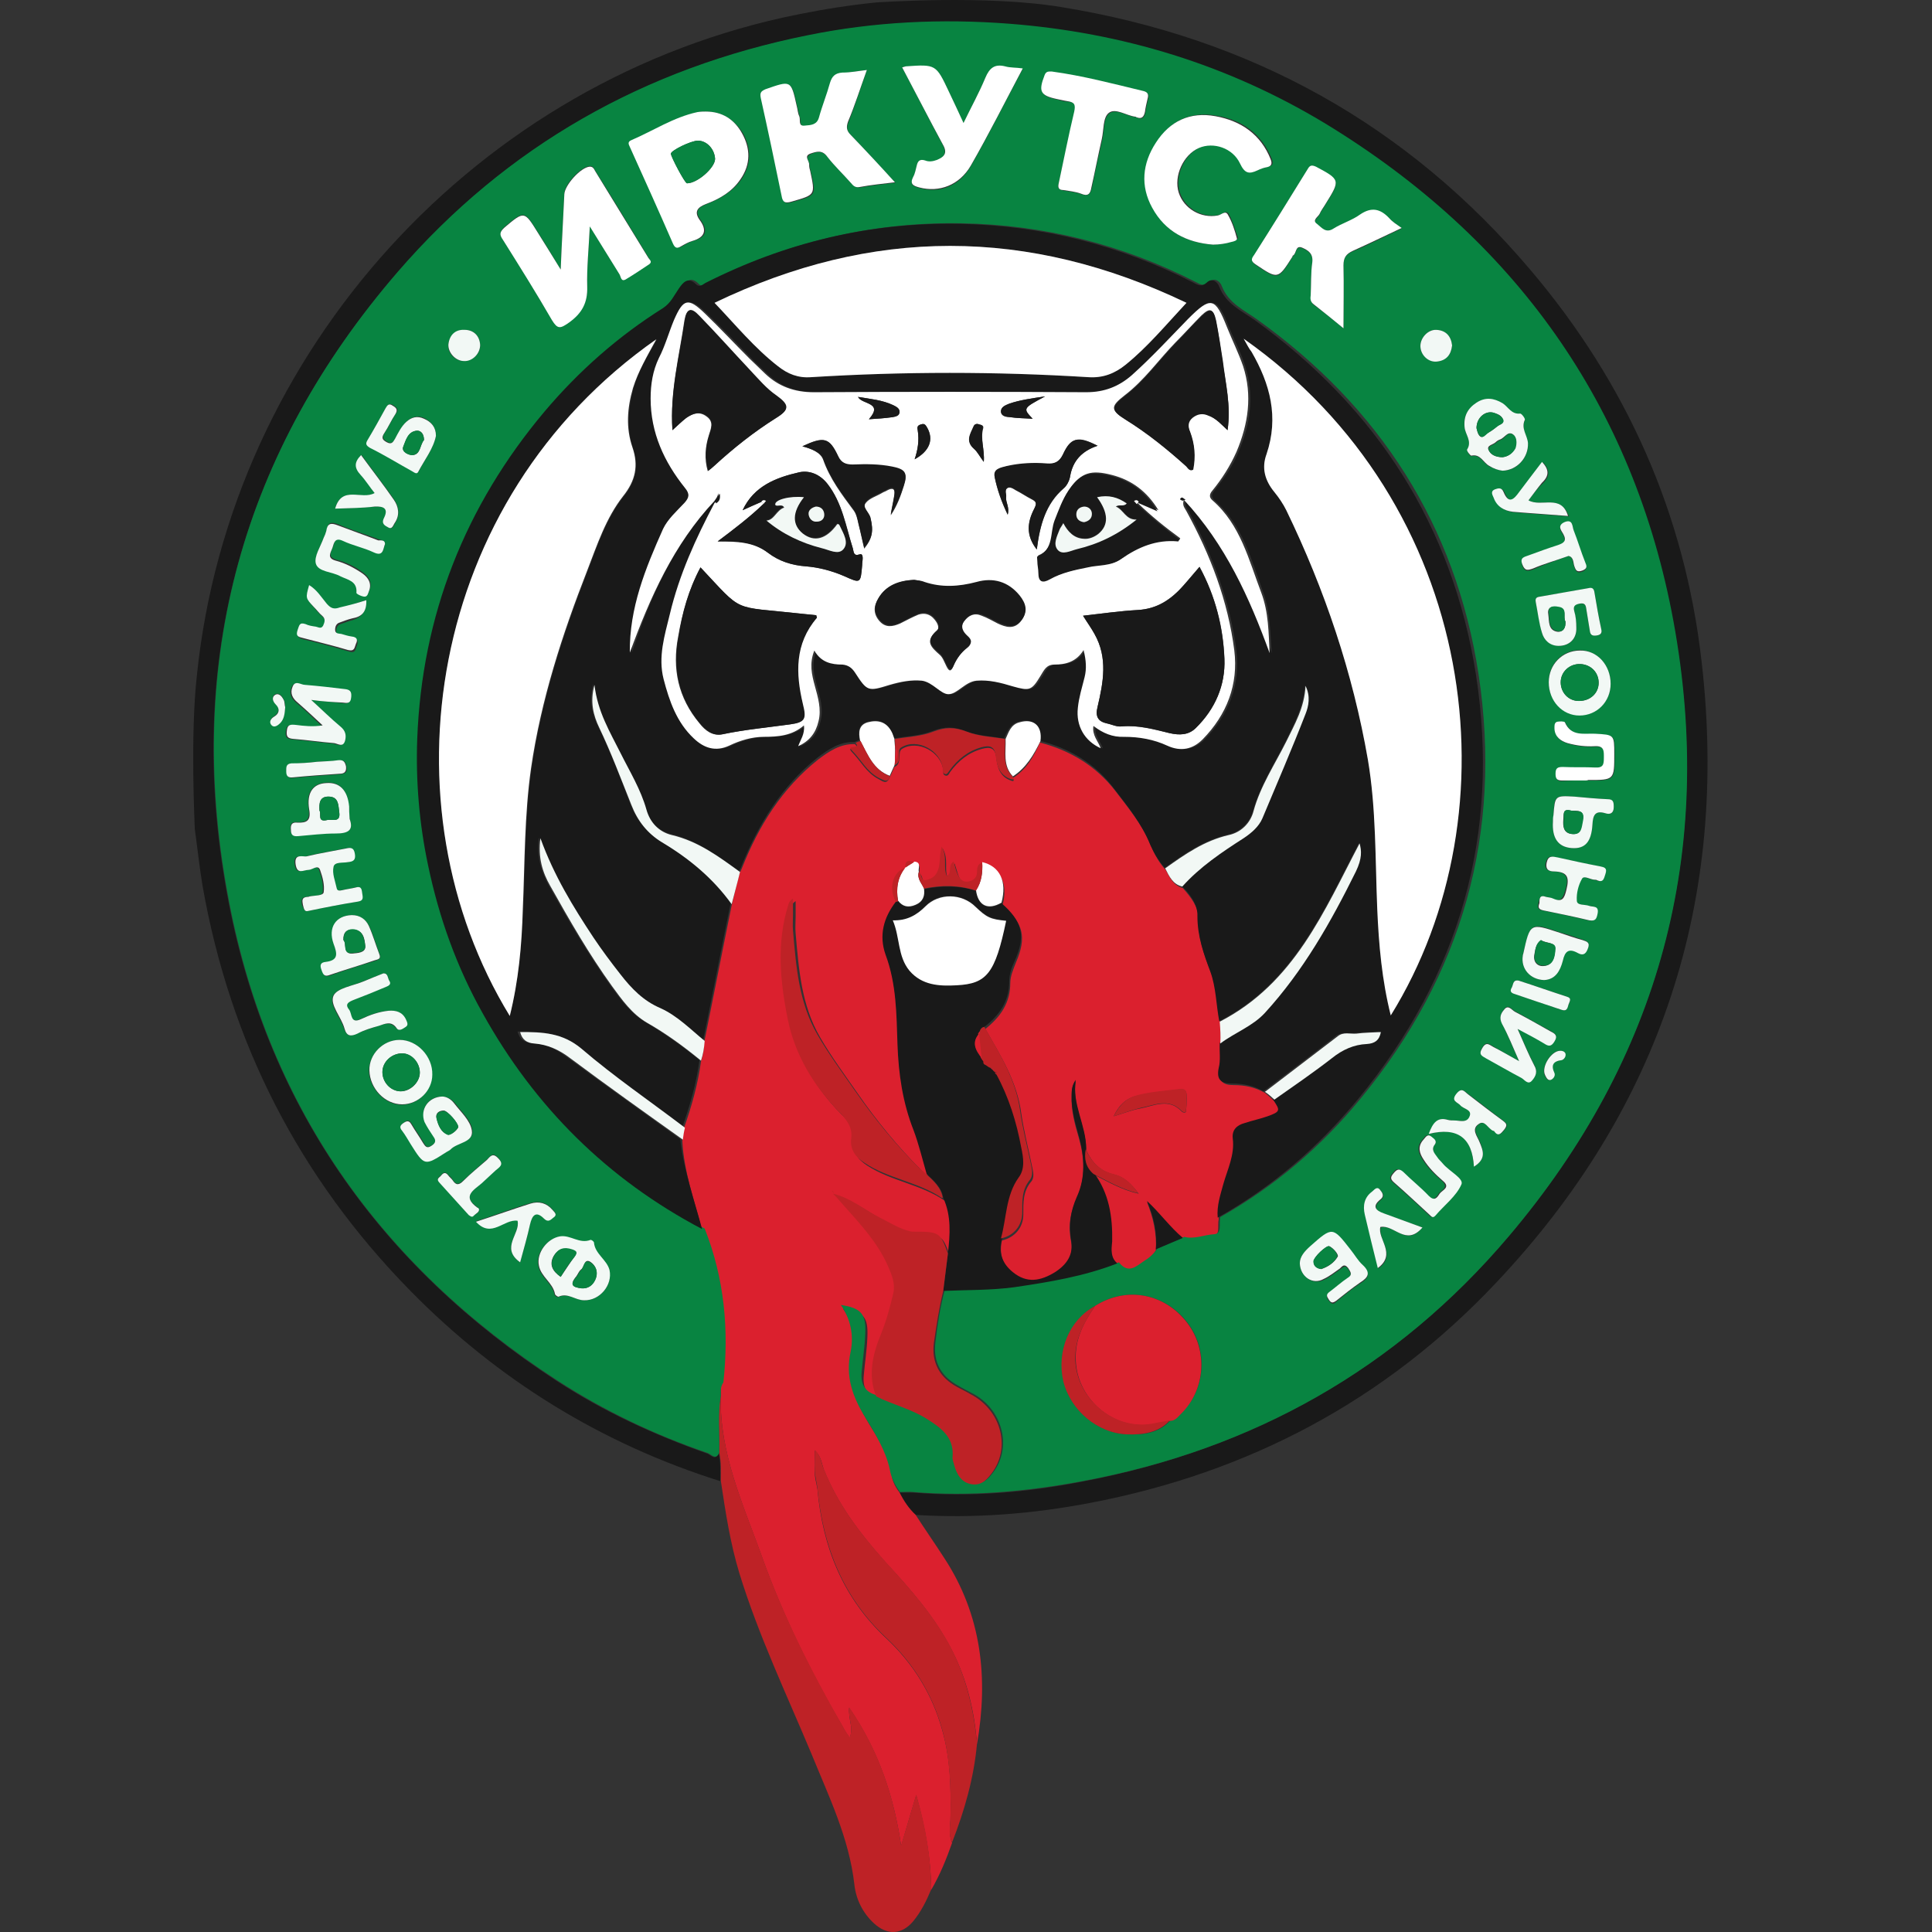<?xml version="1.0" encoding="UTF-8"?>
<svg xmlns="http://www.w3.org/2000/svg" width="50" height="50" viewBox="0 0 50 50" fill="none">
  <rect x="0" y="0" width="50" height="50" fill="#333333" stroke="none"/>
  <g clip-path="url(#clip0_7440_4910)">
    <path d="M5.095 17.482C5.956 9.075 12.372 2.026 20.658 0.372C21.331 0.237 22.003 0.13 22.689 0.062C22.743 0.062 25.527 -0.139 27.465 0.183C32.361 0.977 36.423 3.223 39.611 6.99C42.1 9.922 43.606 13.312 44.037 17.119C44.75 23.28 42.988 28.687 38.71 33.207C35.845 36.247 32.307 38.117 28.204 38.897C26.725 39.179 25.218 39.3 23.698 39.206C23.523 39.045 23.389 38.843 23.281 38.628C23.402 38.628 23.51 38.628 23.631 38.628C25.097 38.749 26.563 38.628 28.003 38.345C32.415 37.511 36.127 35.426 39.033 32.01C42.947 27.382 44.4 22.029 43.297 16.096C42.261 10.474 39.181 6.169 34.284 3.21C31.782 1.69 29.038 0.856 26.106 0.627C24.357 0.493 22.622 0.573 20.9 0.923C16.69 1.771 13.112 3.788 10.287 7.044C6.278 11.698 4.772 17.105 5.875 23.132C6.857 28.539 9.803 32.736 14.403 35.736C15.614 36.529 16.932 37.135 18.304 37.619C18.385 37.646 18.519 37.821 18.6 37.605C18.654 37.848 18.64 38.09 18.64 38.332C15.56 37.363 12.883 35.709 10.623 33.409C7.745 30.476 5.956 26.979 5.243 22.93C5.162 22.446 5.108 21.934 5.041 21.45C5.041 21.369 4.92 19.042 5.095 17.482Z" fill="#191919"></path>
    <path d="M23.281 38.628C23.389 38.843 23.523 39.045 23.698 39.206C23.94 39.583 24.196 39.946 24.438 40.323C25.407 41.802 25.581 43.43 25.285 45.138C25.218 44.291 25.03 43.47 24.626 42.69C24.182 41.829 23.55 41.116 22.904 40.417C22.259 39.691 21.68 38.937 21.317 38.023C21.264 37.874 21.25 37.686 21.089 37.538C21.089 37.74 21.102 37.888 21.089 38.049C21.075 38.224 21.129 38.372 21.156 38.547C21.29 40.04 21.815 41.358 22.945 42.408C23.631 43.053 24.129 43.847 24.384 44.775C24.599 45.515 24.613 46.268 24.599 47.022C24.599 47.25 24.546 47.479 24.64 47.694C24.492 48.111 24.33 48.515 24.102 48.905C24.088 48.098 23.954 47.318 23.712 46.457C23.564 46.954 23.443 47.358 23.322 47.775C23.133 46.497 22.743 45.313 21.976 44.197C21.95 44.493 22.098 44.721 21.99 44.977C21.923 44.883 21.869 44.802 21.828 44.721C20.994 43.295 20.268 41.829 19.716 40.282C19.232 38.937 18.613 37.605 18.654 36.126C18.654 36.018 18.654 35.924 18.654 35.816C18.802 34.444 18.681 33.113 18.17 31.835C17.968 31.068 17.699 30.315 17.658 29.521C17.672 29.413 17.685 29.306 17.699 29.198C17.901 28.633 18.062 28.055 18.143 27.463C18.197 27.302 18.223 27.14 18.223 26.979C18.465 25.795 18.694 24.611 18.936 23.428C19.004 23.145 19.071 22.876 19.138 22.594C19.165 22.553 19.192 22.5 19.205 22.459C19.636 21.369 20.241 20.401 21.169 19.661C21.452 19.446 21.748 19.244 22.124 19.258C22.138 19.271 22.138 19.271 22.151 19.285C22.151 19.298 22.165 19.298 22.165 19.311C22.178 19.406 21.909 19.311 22.044 19.459C22.272 19.688 22.42 19.997 22.73 20.159C22.837 20.213 22.945 20.32 23.026 20.119C23.066 20.024 23.106 19.944 23.147 19.849C23.281 19.796 23.268 19.675 23.281 19.567C23.281 19.5 23.281 19.419 23.348 19.379C23.752 19.137 24.357 19.459 24.411 19.93C24.411 19.984 24.398 20.038 24.451 20.065C24.532 20.105 24.559 20.024 24.586 19.984C24.801 19.688 25.07 19.473 25.42 19.379C25.622 19.325 25.756 19.352 25.783 19.607C25.81 19.849 25.877 20.105 26.16 20.199C26.254 20.24 26.241 20.186 26.214 20.132C26.563 19.917 26.752 19.581 26.913 19.217C27.693 19.419 28.366 19.823 28.864 20.468C29.213 20.926 29.576 21.356 29.792 21.908C29.886 22.123 30.007 22.338 30.168 22.513C30.276 22.715 30.37 22.916 30.612 22.984C30.814 23.212 31.016 23.468 31.016 23.764C31.002 24.275 31.164 24.732 31.352 25.203C31.5 25.607 31.514 26.051 31.581 26.481C31.594 26.669 31.594 26.858 31.608 27.033C31.608 27.248 31.635 27.477 31.581 27.678C31.514 27.988 31.662 28.082 31.917 28.082C32.213 28.082 32.482 28.136 32.738 28.284C32.818 28.351 32.899 28.418 32.966 28.485C33.168 28.781 33.168 28.808 32.832 28.929C32.63 28.997 32.428 29.05 32.24 29.104C32.038 29.171 31.904 29.293 31.93 29.508C31.984 29.925 31.796 30.301 31.688 30.678C31.594 30.974 31.5 31.243 31.54 31.552C31.5 31.714 31.594 31.983 31.379 31.996C31.123 32.01 30.881 32.131 30.612 32.063C30.276 31.781 30.02 31.404 29.684 31.108C29.846 31.512 29.94 31.929 29.913 32.359C29.832 32.494 29.711 32.588 29.576 32.682C29.361 32.83 29.16 33.019 28.917 32.723C28.742 32.575 28.756 32.373 28.769 32.171C28.783 31.539 28.689 30.934 28.299 30.395C28.675 30.584 29.038 30.799 29.469 30.893C29.294 30.665 29.119 30.463 28.823 30.395C28.474 30.315 28.258 30.086 28.11 29.763C28.11 29.158 27.734 28.606 27.841 27.988C27.734 28.109 27.734 28.243 27.734 28.378C27.72 28.741 27.814 29.091 27.922 29.454C28.07 29.979 28.097 30.503 27.868 31.014C27.693 31.378 27.64 31.741 27.72 32.131C27.787 32.507 27.626 32.763 27.303 32.965C26.927 33.193 26.577 33.261 26.214 32.965C25.945 32.736 25.85 32.454 25.931 32.104C26.267 32.023 26.483 31.768 26.483 31.431C26.483 31.135 26.469 30.839 26.684 30.584C26.779 30.476 26.738 30.328 26.711 30.194C26.617 29.736 26.496 29.266 26.429 28.808C26.321 27.988 25.891 27.315 25.501 26.629C25.891 26.32 26.146 25.956 26.146 25.445C26.146 25.257 26.227 25.082 26.294 24.907C26.577 24.248 26.483 23.898 25.945 23.428C26.093 22.876 25.904 22.486 25.447 22.378C25.312 22.405 25.312 22.513 25.312 22.62C25.312 22.755 25.232 22.836 25.111 22.863C24.963 22.89 24.869 22.809 24.815 22.688C24.774 22.58 24.747 22.473 24.707 22.352C24.546 22.446 24.694 22.634 24.532 22.728C24.425 22.5 24.559 22.244 24.398 21.961C24.33 22.203 24.384 22.392 24.303 22.567C24.25 22.701 24.155 22.782 24.021 22.822C23.833 22.876 23.9 22.661 23.806 22.62C23.765 22.526 23.873 22.365 23.685 22.352C23.537 22.284 23.456 22.338 23.456 22.5C23.133 22.594 23.012 23.038 23.214 23.374C22.891 23.791 22.77 24.248 22.945 24.746C23.214 25.499 23.214 26.293 23.254 27.073C23.281 27.826 23.389 28.579 23.671 29.293C23.819 29.656 23.9 30.046 24.008 30.422C23.954 30.382 23.887 30.342 23.846 30.288C23.241 29.683 22.689 29.01 22.205 28.311C21.869 27.826 21.519 27.355 21.223 26.844C20.739 26.01 20.672 25.082 20.591 24.154C20.577 24.006 20.591 23.858 20.591 23.724C20.591 23.589 20.591 23.454 20.591 23.32C20.51 23.374 20.483 23.428 20.47 23.481C20.147 24.477 20.241 25.472 20.456 26.454C20.645 27.369 21.102 28.149 21.761 28.822C21.95 29.01 22.138 29.225 22.097 29.521C22.057 29.831 22.218 30.019 22.447 30.167C23.066 30.57 23.833 30.651 24.438 31.068C24.451 31.068 24.465 31.068 24.465 31.068C24.694 31.525 24.64 32.01 24.586 32.507C24.384 31.956 24.384 31.956 23.712 31.942C23.658 31.942 23.591 31.916 23.537 31.902C23.295 31.821 23.093 31.687 22.864 31.579C22.461 31.378 22.111 31.068 21.654 30.96C21.734 31.055 21.815 31.149 21.909 31.243C22.34 31.741 22.797 32.238 23.079 32.844C23.174 33.059 23.268 33.288 23.214 33.53C23.133 33.879 23.039 34.229 22.904 34.566C22.689 35.09 22.541 35.642 22.77 36.207C22.447 36.153 22.326 35.924 22.353 35.615C22.38 35.278 22.434 34.956 22.447 34.619C22.474 34.081 22.353 33.947 21.815 33.866C22.07 34.229 22.151 34.646 22.07 35.063C21.936 35.722 22.138 36.26 22.461 36.798C22.716 37.215 22.985 37.632 23.079 38.117C23.066 38.265 23.147 38.453 23.281 38.628ZM28.823 28.889C29.092 28.808 29.294 28.727 29.509 28.687C29.872 28.62 30.249 28.405 30.585 28.768C30.612 28.795 30.68 28.808 30.693 28.768C30.706 28.62 30.72 28.459 30.706 28.311C30.693 28.163 30.558 28.189 30.464 28.203C30.128 28.243 29.792 28.27 29.455 28.351C29.186 28.405 28.971 28.566 28.823 28.889Z" fill="#DB202E"></path>
    <path d="M18.654 36.112C18.613 37.605 19.232 38.924 19.716 40.269C20.268 41.816 21.008 43.282 21.828 44.708C21.869 44.788 21.922 44.869 21.99 44.963C22.097 44.708 21.949 44.493 21.976 44.183C22.743 45.3 23.133 46.483 23.321 47.761C23.442 47.358 23.564 46.941 23.712 46.443C23.967 47.304 24.088 48.084 24.102 48.891C23.98 49.187 23.833 49.483 23.631 49.725C23.335 50.075 22.958 50.088 22.622 49.779C22.326 49.51 22.151 49.147 22.111 48.77C21.976 47.573 21.452 46.497 21.008 45.407C20.362 43.86 19.636 42.34 19.138 40.726C18.896 39.932 18.775 39.125 18.654 38.318C18.654 38.076 18.667 37.834 18.613 37.592C18.627 37.094 18.56 36.597 18.654 36.112Z" fill="#BE2226"></path>
    <path d="M24.64 47.681C24.532 47.466 24.599 47.224 24.599 47.008C24.613 46.255 24.586 45.488 24.384 44.762C24.128 43.834 23.631 43.04 22.945 42.394C21.815 41.345 21.304 40.027 21.156 38.534C21.142 38.372 21.088 38.211 21.088 38.036C21.102 37.875 21.088 37.727 21.088 37.525C21.25 37.673 21.25 37.861 21.317 38.009C21.68 38.924 22.259 39.691 22.904 40.404C23.55 41.117 24.182 41.816 24.626 42.677C25.016 43.444 25.204 44.264 25.285 45.125C25.204 46.013 24.962 46.86 24.64 47.681Z" fill="#BE2226"></path>
    <path d="M18.654 36.112C18.573 36.597 18.627 37.094 18.613 37.592C18.533 37.807 18.398 37.632 18.317 37.605C16.945 37.135 15.641 36.516 14.416 35.722C9.803 32.722 6.87 28.539 5.888 23.118C4.785 17.092 6.278 11.684 10.3 7.03C13.112 3.775 16.69 1.757 20.914 0.91C22.635 0.56 24.371 0.479 26.119 0.614C29.052 0.842 31.782 1.676 34.298 3.196C39.181 6.169 42.275 10.46 43.31 16.083C44.4 22.029 42.961 27.382 39.046 31.996C36.141 35.426 32.428 37.511 28.016 38.332C26.577 38.601 25.11 38.735 23.644 38.614C23.537 38.601 23.416 38.614 23.294 38.614C23.16 38.439 23.066 38.251 23.026 38.022C22.918 37.538 22.662 37.121 22.407 36.704C22.07 36.166 21.869 35.628 22.017 34.969C22.097 34.565 22.017 34.135 21.761 33.772C22.286 33.852 22.42 34 22.393 34.525C22.38 34.861 22.326 35.184 22.299 35.52C22.272 35.83 22.393 36.045 22.716 36.112C23.147 36.314 23.617 36.435 24.021 36.691C24.384 36.919 24.734 37.161 24.694 37.673C24.694 37.74 24.72 37.821 24.734 37.888C24.801 38.13 24.922 38.345 25.191 38.386C25.46 38.426 25.608 38.238 25.743 38.049C26.187 37.39 25.918 36.449 25.164 36.059C25.043 35.991 24.922 35.937 24.814 35.87C24.357 35.628 24.142 35.251 24.209 34.727C24.263 34.27 24.33 33.826 24.451 33.382C25.057 33.355 25.675 33.368 26.281 33.288C27.195 33.153 28.097 33.005 28.958 32.669C29.2 32.978 29.401 32.776 29.617 32.628C29.751 32.548 29.872 32.44 29.953 32.306C30.182 32.211 30.424 32.104 30.652 32.01C30.908 32.077 31.164 31.956 31.419 31.942C31.634 31.929 31.54 31.66 31.581 31.498C32.98 30.705 34.19 29.683 35.213 28.431C37.849 25.23 38.885 21.558 38.266 17.455C37.674 13.595 35.71 10.541 32.536 8.268C32.199 8.026 31.796 7.851 31.621 7.407C31.581 7.286 31.433 7.165 31.298 7.299C31.164 7.42 31.07 7.366 30.948 7.299C29.052 6.331 27.034 5.819 24.895 5.779C22.568 5.739 20.389 6.263 18.317 7.313C18.237 7.353 18.169 7.447 18.075 7.34C17.874 7.138 17.739 7.286 17.631 7.461C17.51 7.635 17.43 7.837 17.228 7.958C16.071 8.685 15.049 9.586 14.161 10.635C12.103 13.083 10.986 15.908 10.865 19.11C10.825 20.213 10.919 21.302 11.148 22.392C11.43 23.737 11.888 25.015 12.56 26.212C13.905 28.633 15.789 30.503 18.237 31.794C18.748 33.086 18.869 34.417 18.721 35.776C18.64 35.897 18.654 36.005 18.654 36.112ZM28.339 33.799C27.68 34.175 27.343 34.969 27.532 35.749C27.707 36.502 28.42 37.094 29.186 37.121C29.59 37.135 29.993 37.094 30.289 36.758C30.41 36.758 30.478 36.664 30.545 36.597C31.204 35.978 31.285 34.942 30.72 34.216C30.128 33.462 29.133 33.288 28.339 33.799ZM14.511 6.976C14.282 6.6 14.107 6.304 13.919 6.008C13.569 5.443 13.569 5.443 13.058 5.873C12.923 5.994 12.937 6.062 13.018 6.196C13.448 6.882 13.879 7.568 14.282 8.268C14.43 8.51 14.497 8.51 14.726 8.335C15.049 8.093 15.21 7.824 15.197 7.407C15.183 6.909 15.237 6.425 15.264 5.846C15.546 6.304 15.789 6.694 16.031 7.084C16.071 7.138 16.071 7.286 16.192 7.218C16.394 7.097 16.596 6.963 16.797 6.828C16.878 6.775 16.811 6.721 16.784 6.667C16.327 5.914 15.869 5.16 15.399 4.407C15.372 4.353 15.345 4.299 15.264 4.299C15.035 4.313 14.605 4.77 14.605 5.012C14.578 5.631 14.538 6.25 14.511 6.976ZM22.434 1.811C22.205 1.838 22.003 1.878 21.815 1.892C21.64 1.905 21.546 1.986 21.492 2.161C21.411 2.457 21.29 2.753 21.209 3.048C21.156 3.25 20.994 3.25 20.846 3.264C20.658 3.277 20.739 3.102 20.698 3.022C20.672 2.941 20.658 2.847 20.631 2.753C20.483 2.08 20.483 2.093 19.824 2.322C19.703 2.362 19.676 2.416 19.703 2.551C19.891 3.398 20.066 4.232 20.241 5.08C20.281 5.255 20.335 5.281 20.51 5.228C21.129 5.053 21.129 5.066 20.981 4.434C20.967 4.38 20.954 4.326 20.954 4.286C20.967 4.192 20.806 4.071 20.981 3.99C21.142 3.923 21.277 3.882 21.425 4.071C21.613 4.313 21.828 4.515 22.03 4.743C22.097 4.811 22.151 4.864 22.272 4.851C22.555 4.797 22.837 4.77 23.174 4.73C22.77 4.299 22.407 3.896 22.03 3.506C21.922 3.398 21.896 3.304 21.963 3.156C22.124 2.726 22.272 2.295 22.434 1.811ZM34.769 8.496C34.769 7.918 34.782 7.393 34.769 6.882C34.769 6.68 34.822 6.586 35.011 6.506C35.428 6.331 35.845 6.115 36.275 5.914C36.154 5.806 36.033 5.739 35.952 5.658C35.724 5.416 35.495 5.362 35.199 5.564C34.984 5.712 34.728 5.793 34.513 5.927C34.311 6.048 34.19 5.887 34.083 5.806C33.948 5.712 34.123 5.631 34.15 5.55C34.19 5.456 34.258 5.376 34.311 5.281C34.688 4.676 34.688 4.663 34.056 4.326C33.935 4.259 33.894 4.299 33.84 4.394C33.383 5.133 32.926 5.873 32.455 6.613C32.388 6.721 32.388 6.775 32.495 6.855C33.074 7.245 33.074 7.259 33.45 6.653C33.45 6.64 33.464 6.627 33.464 6.627C33.558 6.573 33.518 6.344 33.706 6.425C33.854 6.492 33.989 6.573 33.962 6.801C33.921 7.084 33.935 7.366 33.921 7.649C33.921 7.743 33.921 7.824 34.002 7.891C34.244 8.066 34.473 8.254 34.769 8.496ZM18.264 2.887C18.21 2.887 18.143 2.887 18.075 2.901C17.457 3.035 16.932 3.385 16.367 3.627C16.273 3.667 16.286 3.721 16.327 3.802C16.703 4.636 17.067 5.47 17.443 6.304C17.497 6.411 17.551 6.438 17.658 6.371C17.753 6.317 17.833 6.263 17.941 6.236C18.277 6.142 18.331 5.967 18.129 5.685C17.968 5.47 18.075 5.362 18.291 5.281C18.64 5.147 18.963 4.959 19.192 4.636C19.447 4.246 19.447 3.856 19.232 3.452C19.003 3.089 18.681 2.887 18.264 2.887ZM31.392 6.331C31.567 6.331 31.729 6.304 31.89 6.25C31.944 6.223 32.051 6.196 32.038 6.156C31.971 5.954 31.904 5.739 31.809 5.55C31.742 5.416 31.621 5.55 31.54 5.564C31.096 5.645 30.666 5.389 30.531 4.972C30.397 4.555 30.652 3.99 31.056 3.815C31.433 3.654 31.93 3.815 32.119 4.219C32.24 4.461 32.347 4.501 32.576 4.394C32.643 4.353 32.737 4.34 32.818 4.313C32.953 4.286 32.953 4.219 32.912 4.111C32.657 3.465 32.146 3.102 31.486 2.995C30.827 2.874 30.289 3.116 29.94 3.681C29.59 4.219 29.536 4.797 29.845 5.362C30.141 5.994 30.706 6.277 31.392 6.331ZM23.348 1.744C23.712 2.43 24.048 3.089 24.398 3.748C24.519 3.977 24.424 4.071 24.25 4.152C24.155 4.192 24.048 4.205 23.94 4.165C23.806 4.111 23.752 4.178 23.725 4.299C23.698 4.394 23.685 4.501 23.631 4.595C23.537 4.784 23.644 4.824 23.792 4.864C24.303 5.012 24.828 4.824 25.124 4.299C25.595 3.479 26.012 2.631 26.469 1.784C26.294 1.771 26.146 1.771 26.012 1.73C25.743 1.663 25.608 1.771 25.501 2.026C25.339 2.416 25.137 2.779 24.936 3.196C24.801 2.901 24.68 2.645 24.559 2.389C24.223 1.676 24.236 1.676 23.442 1.73C23.429 1.717 23.402 1.717 23.348 1.744ZM27.397 4.757C27.357 4.864 27.411 4.918 27.532 4.932C27.68 4.959 27.841 4.972 27.989 5.026C28.177 5.093 28.218 5.012 28.258 4.864C28.339 4.447 28.433 4.03 28.527 3.613C28.581 3.385 28.554 3.062 28.702 2.941C28.877 2.793 29.159 3.008 29.401 3.035C29.415 3.035 29.428 3.035 29.428 3.048C29.563 3.102 29.617 3.035 29.644 2.914C29.657 2.806 29.684 2.685 29.711 2.578C29.751 2.457 29.711 2.389 29.576 2.362C28.796 2.174 28.029 1.972 27.236 1.865C27.142 1.851 27.088 1.838 27.047 1.959C26.886 2.376 26.926 2.484 27.37 2.578C27.465 2.605 27.545 2.631 27.639 2.631C27.814 2.645 27.855 2.712 27.814 2.901C27.666 3.519 27.532 4.138 27.397 4.757ZM15.116 33.651C15.52 33.664 15.856 33.261 15.762 32.884C15.694 32.615 15.385 32.467 15.358 32.171C15.358 32.144 15.277 32.09 15.264 32.104C14.982 32.211 14.753 31.969 14.484 32.01C14.148 32.063 13.865 32.427 13.932 32.763C13.986 33.059 14.296 33.207 14.349 33.503C14.349 33.53 14.43 33.583 14.443 33.57C14.699 33.449 14.901 33.651 15.116 33.651ZM38.885 12.182C39.261 12.182 39.557 11.846 39.544 11.483C39.531 11.281 39.356 11.106 39.463 10.877C39.477 10.85 39.383 10.716 39.342 10.716C39.114 10.743 39.033 10.541 38.885 10.447C38.656 10.312 38.441 10.285 38.212 10.433C37.984 10.581 37.862 10.783 37.903 11.066C37.93 11.254 38.105 11.429 37.97 11.644C37.957 11.671 38.051 11.819 38.078 11.805C38.32 11.752 38.387 11.994 38.549 12.074C38.656 12.115 38.777 12.169 38.885 12.182ZM8.054 18.114C8.363 18.141 8.592 18.168 8.834 18.195C8.955 18.208 9.049 18.235 9.063 18.047C9.076 17.886 9.022 17.845 8.888 17.845C8.552 17.818 8.202 17.764 7.866 17.738C7.758 17.724 7.624 17.603 7.543 17.791C7.476 17.953 7.543 18.087 7.677 18.195C7.906 18.383 8.108 18.585 8.323 18.787C8.067 18.827 7.839 18.8 7.624 18.773C7.489 18.76 7.408 18.76 7.395 18.935C7.381 19.096 7.435 19.123 7.57 19.137C7.919 19.163 8.269 19.217 8.619 19.244C8.713 19.258 8.848 19.352 8.901 19.19C8.955 19.042 8.915 18.921 8.78 18.814C8.565 18.598 8.336 18.383 8.054 18.114ZM39.315 27.463C39.046 27.315 38.858 27.207 38.656 27.086C38.549 27.032 38.468 26.925 38.36 27.113C38.253 27.288 38.36 27.328 38.468 27.382C38.764 27.544 39.06 27.719 39.369 27.88C39.45 27.92 39.544 28.082 39.652 27.947C39.746 27.84 39.8 27.719 39.705 27.557C39.557 27.275 39.436 26.979 39.275 26.616C39.557 26.764 39.759 26.871 39.961 26.992C40.082 27.059 40.149 27.073 40.23 26.938C40.324 26.79 40.243 26.75 40.136 26.683C39.826 26.521 39.517 26.333 39.208 26.172C39.127 26.131 39.033 25.97 38.925 26.118C38.844 26.225 38.791 26.333 38.871 26.481C39.019 26.777 39.14 27.086 39.315 27.463ZM40.338 16.715C40.62 16.715 40.808 16.54 40.795 16.244C40.795 16.096 40.768 15.948 40.741 15.814C40.714 15.693 40.728 15.639 40.862 15.626C40.983 15.612 41.037 15.626 41.05 15.747C41.077 15.935 41.118 16.137 41.145 16.325C41.158 16.433 41.212 16.46 41.32 16.446C41.427 16.433 41.468 16.392 41.441 16.285C41.373 15.975 41.32 15.652 41.266 15.343C41.252 15.236 41.212 15.209 41.104 15.222C40.701 15.303 40.284 15.37 39.88 15.437C39.8 15.451 39.719 15.451 39.746 15.585C39.8 15.841 39.84 16.123 39.907 16.379C39.961 16.567 40.109 16.702 40.338 16.715ZM33.639 32.696C33.652 33.045 33.975 33.261 34.258 33.126C34.406 33.059 34.54 32.951 34.675 32.857C34.755 32.803 34.809 32.722 34.89 32.844C34.957 32.938 34.997 33.005 34.876 33.099C34.715 33.207 34.567 33.341 34.406 33.462C34.311 33.53 34.325 33.583 34.392 33.664C34.459 33.745 34.5 33.772 34.58 33.691C34.782 33.53 34.984 33.355 35.199 33.22C35.414 33.086 35.482 32.965 35.266 32.763C35.145 32.655 35.065 32.507 34.957 32.373C34.486 31.767 34.486 31.767 33.908 32.279C33.76 32.386 33.639 32.521 33.639 32.696ZM11.282 11.281C11.282 11.052 11.161 10.918 10.986 10.823C10.812 10.743 10.664 10.783 10.529 10.904C10.395 11.025 10.327 11.187 10.233 11.348C10.179 11.442 10.139 11.496 10.018 11.429C9.897 11.361 9.883 11.308 9.964 11.187C10.072 11.025 10.139 10.864 10.247 10.702C10.327 10.595 10.274 10.554 10.179 10.487C10.072 10.42 10.031 10.487 9.991 10.554C9.843 10.823 9.695 11.106 9.534 11.361C9.466 11.469 9.48 11.509 9.587 11.577C9.951 11.778 10.314 11.98 10.677 12.182C10.731 12.209 10.798 12.276 10.838 12.195C10.986 11.9 11.215 11.617 11.282 11.281ZM41.683 17.697C41.683 17.213 41.333 16.836 40.889 16.823C40.445 16.823 40.082 17.173 40.082 17.643C40.082 18.128 40.432 18.504 40.876 18.504C41.333 18.504 41.683 18.154 41.683 17.697ZM10.341 26.912C9.91 26.912 9.547 27.288 9.547 27.719C9.561 28.176 9.964 28.593 10.395 28.593C10.812 28.593 11.175 28.243 11.175 27.826C11.202 27.342 10.798 26.912 10.341 26.912ZM11.444 28.378C11.081 28.378 10.865 28.714 11 29.023C11.054 29.158 11.134 29.279 11.229 29.4C11.309 29.508 11.282 29.575 11.175 29.642C11.054 29.723 11.013 29.656 10.96 29.561C10.865 29.4 10.758 29.252 10.664 29.091C10.61 29.01 10.569 28.97 10.475 29.037C10.368 29.104 10.354 29.158 10.421 29.252C10.502 29.36 10.569 29.481 10.637 29.588C11 30.167 11 30.167 11.565 29.803C11.605 29.777 11.646 29.763 11.672 29.736C11.847 29.548 12.278 29.561 12.224 29.239C12.184 28.983 11.941 28.768 11.767 28.539C11.686 28.445 11.551 28.378 11.444 28.378ZM40.015 23.212C39.853 23.145 39.84 23.266 39.813 23.374C39.786 23.481 39.8 23.549 39.921 23.562C40.324 23.643 40.714 23.724 41.104 23.818C41.266 23.858 41.293 23.777 41.32 23.643C41.36 23.427 41.199 23.468 41.091 23.441C40.983 23.401 40.782 23.441 40.782 23.306C40.782 23.118 40.822 22.903 40.916 22.741C40.97 22.634 41.131 22.768 41.252 22.768C41.266 22.768 41.293 22.782 41.306 22.782C41.468 22.849 41.494 22.741 41.521 22.62C41.562 22.473 41.494 22.446 41.373 22.419C41.01 22.351 40.647 22.271 40.284 22.19C40.149 22.163 40.055 22.136 40.001 22.325C39.961 22.513 40.082 22.54 40.203 22.553C40.539 22.567 40.607 22.701 40.513 23.024C40.445 23.253 40.391 23.36 40.163 23.253C40.136 23.226 40.069 23.226 40.015 23.212ZM7.973 23.576C8.417 23.481 8.834 23.401 9.238 23.333C9.399 23.306 9.372 23.212 9.345 23.105C9.332 22.997 9.291 22.93 9.17 22.97C9.063 23.011 8.942 23.011 8.834 23.037C8.767 23.051 8.7 23.064 8.686 22.984C8.646 22.795 8.565 22.607 8.605 22.432C8.632 22.298 8.848 22.325 8.982 22.311C9.117 22.284 9.184 22.244 9.157 22.096C9.13 21.921 9.036 21.934 8.915 21.961C8.579 22.029 8.242 22.082 7.906 22.163C7.812 22.19 7.583 22.082 7.624 22.365C7.664 22.647 7.825 22.513 7.96 22.513C8.067 22.513 8.202 22.378 8.256 22.513C8.323 22.688 8.377 22.903 8.35 23.091C8.336 23.199 8.121 23.172 7.987 23.199C7.96 23.199 7.946 23.212 7.919 23.212C7.785 23.226 7.798 23.32 7.812 23.414C7.866 23.522 7.879 23.602 7.973 23.576ZM37.136 29.615C37.19 29.508 37.082 29.467 37.015 29.413C36.921 29.319 36.867 29.44 36.813 29.494C36.652 29.669 36.706 29.844 36.813 30.005C36.948 30.221 37.123 30.395 37.311 30.557C37.513 30.732 37.298 30.799 37.23 30.893C37.163 31.001 37.082 31.095 36.948 30.947C36.733 30.732 36.504 30.543 36.289 30.328C36.181 30.221 36.127 30.247 36.047 30.355C35.966 30.449 35.939 30.503 36.047 30.597C36.356 30.866 36.652 31.135 36.948 31.418C37.002 31.458 37.042 31.552 37.123 31.458C37.365 31.203 37.674 30.96 37.795 30.651C37.862 30.503 37.486 30.315 37.325 30.126C37.271 30.059 37.217 30.005 37.163 29.938C37.123 29.844 37.029 29.75 37.136 29.615ZM9.924 25.19C9.749 25.257 9.587 25.324 9.413 25.391C9.144 25.512 8.727 25.566 8.619 25.768C8.511 25.997 8.807 26.32 8.901 26.616C8.969 26.817 9.063 26.831 9.238 26.75C9.413 26.669 9.601 26.616 9.789 26.548C9.937 26.508 10.099 26.427 10.247 26.602C10.327 26.696 10.421 26.616 10.489 26.575C10.569 26.535 10.516 26.441 10.489 26.373C10.395 26.185 10.233 26.145 10.045 26.158C9.789 26.185 9.561 26.266 9.332 26.373C9.049 26.508 9.103 26.239 9.022 26.131C8.901 25.97 9.009 25.93 9.144 25.876C9.426 25.768 9.708 25.647 9.978 25.539C10.045 25.512 10.112 25.472 10.058 25.378C10.031 25.311 10.045 25.19 9.924 25.19ZM38.145 30.194C38.468 29.992 38.387 29.79 38.306 29.561C38.253 29.413 38.078 29.225 38.279 29.091C38.441 28.983 38.522 29.212 38.656 29.265C38.67 29.265 38.67 29.279 38.683 29.279C38.804 29.413 38.858 29.333 38.939 29.239C39.033 29.131 39.006 29.077 38.898 28.997C38.602 28.781 38.306 28.539 38.011 28.324C37.916 28.257 37.836 28.122 37.701 28.31C37.553 28.512 37.728 28.526 37.809 28.606C37.889 28.701 38.105 28.714 38.051 28.875C37.984 29.077 37.795 28.997 37.647 28.997C37.593 28.997 37.54 28.997 37.486 28.983C37.217 28.902 37.096 29.05 36.988 29.346C37.728 29.144 38.105 29.454 38.145 30.194ZM9.964 14.079C9.964 13.971 9.87 13.985 9.803 13.958C9.453 13.823 9.09 13.716 8.753 13.568C8.579 13.5 8.484 13.514 8.457 13.716C8.444 13.769 8.417 13.837 8.39 13.89C8.31 14.119 8.135 14.375 8.188 14.563C8.256 14.778 8.605 14.765 8.821 14.886C8.996 14.993 9.251 15.02 9.238 15.316C9.238 15.343 9.345 15.397 9.413 15.41C9.507 15.437 9.534 15.343 9.561 15.276C9.641 15.074 9.547 14.926 9.399 14.819C9.184 14.657 8.955 14.55 8.7 14.482C8.457 14.415 8.579 14.267 8.619 14.146C8.659 14.011 8.686 13.89 8.888 13.971C9.144 14.092 9.426 14.146 9.682 14.267C9.924 14.415 9.91 14.213 9.964 14.079ZM9.48 15.531C9.238 15.612 9.022 15.666 8.821 15.76C8.673 15.827 8.579 15.787 8.484 15.666C8.336 15.505 8.229 15.303 8.027 15.182C7.946 15.518 7.946 15.518 8.148 15.747C8.215 15.827 8.283 15.908 8.363 15.975C8.444 16.056 8.431 16.137 8.39 16.231C8.336 16.325 8.269 16.271 8.202 16.258C8.108 16.244 8.014 16.218 7.933 16.191C7.785 16.123 7.771 16.231 7.731 16.339C7.691 16.46 7.704 16.5 7.825 16.54C8.229 16.634 8.632 16.742 9.036 16.863C9.211 16.917 9.197 16.796 9.238 16.702C9.278 16.594 9.251 16.527 9.13 16.513C9.036 16.5 8.942 16.473 8.861 16.446C8.794 16.419 8.7 16.433 8.7 16.339C8.7 16.258 8.727 16.177 8.821 16.15C8.928 16.11 9.036 16.07 9.144 16.043C9.359 15.962 9.48 15.841 9.48 15.531ZM41.024 20.199C41.05 20.199 41.091 20.199 41.118 20.199C41.79 20.199 41.79 20.199 41.79 19.527C41.79 19.015 41.79 19.029 41.293 19.002C41.01 18.988 40.674 19.083 40.513 18.706C40.499 18.679 40.378 18.666 40.311 18.693C40.23 18.72 40.23 18.8 40.243 18.881C40.257 19.083 40.391 19.19 40.58 19.244C40.808 19.311 41.05 19.338 41.293 19.325C41.535 19.311 41.521 19.446 41.521 19.621C41.521 19.796 41.508 19.89 41.293 19.876C41.01 19.849 40.728 19.863 40.459 19.863C40.324 19.863 40.27 19.89 40.27 20.038C40.27 20.172 40.311 20.226 40.445 20.213C40.62 20.199 40.822 20.199 41.024 20.199ZM40.203 21.1C40.203 21.154 40.19 21.208 40.19 21.262C40.163 21.692 40.324 21.921 40.674 21.948C41.01 21.975 41.185 21.786 41.212 21.343C41.225 21.1 41.279 20.966 41.548 21.047C41.683 21.087 41.764 21.047 41.764 20.885C41.764 20.751 41.75 20.697 41.602 20.683C41.306 20.67 41.024 20.643 40.741 20.616C40.23 20.589 40.23 20.589 40.203 21.1ZM9.103 23.683C8.7 23.697 8.498 23.992 8.646 24.436C8.727 24.678 8.78 24.867 8.444 24.907C8.31 24.921 8.283 25.001 8.336 25.122C8.377 25.244 8.417 25.297 8.552 25.244C8.928 25.109 9.318 24.988 9.708 24.867C9.776 24.84 9.87 24.826 9.83 24.705C9.735 24.463 9.668 24.208 9.561 23.979C9.466 23.791 9.305 23.683 9.103 23.683ZM9.049 21.195C9.036 21.047 9.036 20.952 9.022 20.858C8.982 20.428 8.78 20.226 8.431 20.253C8.094 20.28 7.919 20.509 7.987 20.925C8.027 21.221 7.933 21.289 7.677 21.275C7.543 21.262 7.502 21.343 7.516 21.464C7.529 21.598 7.57 21.639 7.704 21.625C8.027 21.598 8.35 21.558 8.673 21.558C9.009 21.571 9.157 21.491 9.049 21.195ZM39.961 25.364C40.257 25.351 40.378 25.122 40.445 24.853C40.499 24.611 40.593 24.517 40.835 24.652C40.956 24.719 41.024 24.692 41.091 24.544C41.158 24.383 41.064 24.356 40.956 24.315C40.755 24.248 40.566 24.181 40.364 24.127C39.611 23.871 39.611 23.871 39.423 24.665C39.423 24.692 39.409 24.705 39.409 24.719C39.356 25.069 39.598 25.351 39.961 25.364ZM39.557 12.949C39.678 12.801 39.786 12.639 39.934 12.505C40.122 12.317 40.109 12.155 39.934 11.967C39.732 12.236 39.531 12.491 39.342 12.747C39.208 12.935 39.073 13.07 38.939 12.747C38.885 12.613 38.791 12.653 38.71 12.68C38.589 12.72 38.656 12.828 38.683 12.895C38.764 13.124 38.952 13.231 39.181 13.258C39.638 13.299 40.109 13.325 40.607 13.366C40.391 12.774 39.88 13.137 39.557 12.949ZM13.461 32.669C13.556 32.319 13.65 31.996 13.717 31.673C13.771 31.445 13.865 31.31 14.08 31.525C14.188 31.633 14.242 31.552 14.322 31.498C14.443 31.418 14.336 31.351 14.296 31.297C14.148 31.122 13.946 31.068 13.73 31.135C13.273 31.27 12.816 31.445 12.318 31.606C12.735 32.05 13.058 31.525 13.394 31.579C13.475 31.929 12.937 32.292 13.461 32.669ZM36.813 31.767C36.464 31.646 36.154 31.525 35.831 31.418C35.603 31.337 35.522 31.229 35.737 31.055C35.858 30.947 35.778 30.866 35.724 30.799C35.643 30.705 35.576 30.812 35.522 30.853C35.32 31.001 35.28 31.216 35.334 31.445C35.441 31.902 35.549 32.346 35.67 32.83C36.168 32.467 35.643 32.077 35.737 31.767C36.1 31.687 36.396 32.279 36.813 31.767ZM8.673 13.164C9.022 13.151 9.372 13.137 9.708 13.11C9.951 13.097 10.072 13.164 9.951 13.406C9.87 13.554 9.991 13.608 10.058 13.648C10.166 13.716 10.193 13.581 10.233 13.527C10.354 13.325 10.327 13.124 10.206 12.935C9.937 12.545 9.641 12.169 9.359 11.778C9.17 11.967 9.184 12.115 9.345 12.29C9.48 12.438 9.587 12.613 9.708 12.761C9.372 12.962 8.848 12.545 8.673 13.164ZM40.593 14.388C40.714 14.415 40.701 14.563 40.741 14.671C40.782 14.792 40.822 14.845 40.956 14.792C41.077 14.738 41.064 14.671 41.024 14.576C40.916 14.307 40.835 14.025 40.728 13.756C40.687 13.662 40.728 13.447 40.486 13.541C40.284 13.621 40.405 13.756 40.459 13.85C40.539 14.025 40.472 14.079 40.324 14.133C40.069 14.213 39.813 14.307 39.557 14.402C39.45 14.442 39.342 14.455 39.396 14.63C39.45 14.792 39.531 14.792 39.678 14.738C39.974 14.603 40.27 14.509 40.593 14.388ZM12.399 31.297C12.385 31.283 12.372 31.256 12.358 31.243C11.941 30.96 12.264 30.799 12.466 30.611C12.587 30.503 12.708 30.382 12.829 30.274C12.923 30.194 13.044 30.126 12.896 29.965C12.748 29.803 12.695 29.925 12.601 30.005C12.399 30.18 12.197 30.355 11.995 30.543C11.888 30.651 11.807 30.678 11.713 30.53C11.686 30.476 11.632 30.436 11.592 30.395C11.524 30.315 11.471 30.342 11.417 30.409C11.377 30.463 11.282 30.49 11.363 30.584C11.619 30.866 11.874 31.149 12.13 31.431C12.17 31.471 12.21 31.498 12.264 31.445C12.318 31.418 12.399 31.391 12.399 31.297ZM8.202 19.715C7.987 19.742 7.771 19.755 7.556 19.769C7.395 19.769 7.408 19.876 7.422 19.984C7.422 20.105 7.476 20.145 7.597 20.132C8 20.091 8.404 20.065 8.807 20.038C8.942 20.024 8.996 19.984 8.969 19.849C8.955 19.728 8.915 19.661 8.767 19.688C8.579 19.701 8.39 19.701 8.202 19.715ZM39.302 25.378C39.154 25.351 39.167 25.472 39.127 25.553C39.06 25.66 39.127 25.701 39.208 25.728C39.611 25.862 40.015 25.997 40.405 26.131C40.553 26.185 40.566 26.091 40.593 25.997C40.62 25.93 40.687 25.849 40.553 25.795C40.136 25.66 39.719 25.512 39.302 25.378ZM12.009 9.344C12.237 9.344 12.439 9.142 12.426 8.927C12.412 8.685 12.264 8.537 12.022 8.537C11.793 8.537 11.632 8.685 11.605 8.913C11.578 9.142 11.78 9.344 12.009 9.344ZM37.58 8.94C37.553 8.698 37.419 8.564 37.176 8.537C36.961 8.523 36.76 8.738 36.76 8.954C36.76 9.182 36.961 9.371 37.19 9.357C37.432 9.317 37.567 9.169 37.58 8.94ZM7.381 18.302C7.381 18.276 7.381 18.195 7.354 18.128C7.314 18.034 7.233 17.912 7.126 17.966C7.032 18.007 7.032 18.128 7.139 18.222C7.247 18.329 7.22 18.451 7.099 18.531C7.005 18.585 6.964 18.679 7.032 18.76C7.099 18.827 7.193 18.76 7.247 18.706C7.341 18.612 7.368 18.477 7.381 18.302ZM40.378 27.194C40.149 27.18 39.88 27.611 39.974 27.826C40.001 27.88 40.042 27.974 40.122 27.947C40.19 27.92 40.243 27.84 40.217 27.772C40.136 27.571 40.176 27.463 40.405 27.436C40.472 27.423 40.526 27.355 40.499 27.261C40.499 27.207 40.432 27.207 40.378 27.194Z" fill="#088441"></path>
    <path d="M18.17 31.808C15.721 30.517 13.838 28.647 12.493 26.226C11.82 25.028 11.363 23.75 11.081 22.405C10.852 21.329 10.758 20.226 10.798 19.123C10.919 15.922 12.036 13.097 14.094 10.649C14.982 9.599 16.004 8.698 17.161 7.972C17.363 7.837 17.443 7.649 17.564 7.474C17.672 7.313 17.806 7.151 18.008 7.353C18.102 7.447 18.183 7.367 18.25 7.326C20.322 6.277 22.501 5.752 24.828 5.793C26.967 5.833 28.985 6.344 30.881 7.313C31.002 7.38 31.096 7.434 31.231 7.313C31.366 7.178 31.514 7.299 31.554 7.42C31.729 7.864 32.119 8.039 32.468 8.281C35.63 10.568 37.594 13.608 38.199 17.469C38.831 21.571 37.782 25.244 35.145 28.445C34.123 29.683 32.926 30.718 31.514 31.512C31.487 31.203 31.581 30.934 31.661 30.638C31.769 30.261 31.957 29.884 31.904 29.467C31.877 29.239 32.011 29.118 32.213 29.064C32.415 28.997 32.617 28.956 32.805 28.889C33.141 28.768 33.141 28.741 32.939 28.445C33.437 28.082 33.948 27.746 34.432 27.369C34.702 27.154 34.997 27.019 35.334 27.006C35.535 26.992 35.657 26.912 35.697 26.696C35.482 26.71 35.267 26.71 35.065 26.737C34.903 26.75 34.728 26.696 34.58 26.804C33.962 27.288 33.329 27.759 32.697 28.243C32.442 28.095 32.173 28.041 31.877 28.041C31.621 28.041 31.473 27.961 31.54 27.638C31.594 27.436 31.554 27.207 31.567 26.992C31.944 26.71 32.401 26.548 32.724 26.199C33.719 25.109 34.432 23.858 35.078 22.54C35.24 22.217 35.226 22.002 35.172 21.814C34.258 23.549 33.491 25.432 31.554 26.427C31.473 25.997 31.473 25.566 31.325 25.149C31.15 24.679 30.989 24.235 30.989 23.71C31.002 23.414 30.801 23.145 30.585 22.93C31.043 22.419 31.608 22.042 32.173 21.679C32.374 21.544 32.563 21.383 32.657 21.168C33.047 20.267 33.424 19.379 33.773 18.464C33.854 18.262 33.908 18.007 33.773 17.738C33.733 18.303 33.491 18.733 33.276 19.177C32.98 19.769 32.617 20.32 32.428 20.98C32.347 21.289 32.092 21.531 31.782 21.598C31.15 21.746 30.653 22.096 30.141 22.459C29.98 22.271 29.859 22.069 29.765 21.854C29.55 21.316 29.186 20.872 28.837 20.415C28.339 19.755 27.68 19.365 26.886 19.163C26.94 18.773 26.725 18.572 26.348 18.679C26.133 18.747 26.066 18.935 25.985 19.11C25.649 19.056 25.299 19.042 24.989 18.921C24.68 18.8 24.438 18.8 24.129 18.921C23.819 19.042 23.456 19.056 23.133 19.11C23.106 19.042 23.079 18.975 23.052 18.908C22.918 18.652 22.703 18.612 22.447 18.679C22.205 18.747 22.205 18.948 22.245 19.15C22.205 19.163 22.151 19.19 22.111 19.204C21.734 19.19 21.438 19.392 21.156 19.607C20.228 20.347 19.636 21.316 19.192 22.405C19.178 22.459 19.151 22.5 19.125 22.54C18.573 22.15 18.035 21.746 17.363 21.585C17.04 21.504 16.797 21.262 16.703 20.926C16.555 20.401 16.273 19.944 16.031 19.459C15.748 18.921 15.439 18.397 15.358 17.697C15.237 18.141 15.331 18.491 15.479 18.8C15.802 19.459 16.058 20.132 16.313 20.805C16.475 21.222 16.73 21.544 17.107 21.773C17.806 22.203 18.425 22.701 18.909 23.374C18.667 24.558 18.439 25.741 18.197 26.925C17.833 26.629 17.483 26.266 17.053 26.078C16.609 25.876 16.3 25.566 16.017 25.203C15.775 24.894 15.533 24.571 15.318 24.248C14.793 23.454 14.296 22.634 13.946 21.679C13.879 22.177 14.013 22.553 14.201 22.916C14.699 23.804 15.21 24.679 15.802 25.513C16.058 25.862 16.313 26.226 16.703 26.454C17.201 26.75 17.658 27.073 18.102 27.436C18.022 28.028 17.86 28.607 17.658 29.171C16.757 28.499 15.842 27.853 14.982 27.127C14.497 26.71 13.973 26.696 13.394 26.696C13.448 26.898 13.569 26.979 13.758 26.992C14.107 27.006 14.403 27.154 14.686 27.369C15.654 28.082 16.636 28.781 17.605 29.481C17.699 30.301 17.968 31.055 18.17 31.808ZM18.492 12.962C18.506 12.976 18.519 13.003 18.546 13.016C18.062 13.931 17.618 14.873 17.389 15.895C17.255 16.446 17.08 16.998 17.228 17.576C17.376 18.141 17.551 18.693 18.008 19.11C18.277 19.352 18.573 19.459 18.923 19.298C19.205 19.163 19.515 19.083 19.824 19.069C20.187 19.069 20.55 19.042 20.86 18.773C20.887 19.002 20.766 19.137 20.712 19.311C21.008 19.19 21.169 18.962 21.236 18.666C21.317 18.343 21.223 18.047 21.142 17.751C21.062 17.455 20.994 17.173 21.129 16.836C21.304 17.132 21.573 17.2 21.855 17.2C22.003 17.2 22.097 17.267 22.178 17.401C22.501 17.899 22.501 17.899 23.079 17.724C23.348 17.643 23.617 17.59 23.913 17.617C24.196 17.643 24.398 17.953 24.599 17.966C24.815 17.966 25.016 17.643 25.326 17.617C25.662 17.59 25.958 17.67 26.267 17.765C26.698 17.899 26.738 17.872 26.98 17.495C27.061 17.361 27.128 17.2 27.343 17.2C27.639 17.2 27.909 17.132 28.097 16.823C28.177 17.092 28.177 17.294 28.124 17.522C28.056 17.791 27.989 18.047 27.949 18.316C27.895 18.787 28.124 19.177 28.541 19.365C28.473 19.177 28.312 19.029 28.352 18.787C28.595 18.975 28.85 19.083 29.146 19.069C29.536 19.056 29.913 19.123 30.262 19.298C30.612 19.459 30.922 19.392 31.177 19.137C31.796 18.504 32.105 17.724 31.998 16.836C31.836 15.559 31.379 14.361 30.76 13.231C30.72 13.151 30.639 13.097 30.693 12.935C31.769 14.092 32.388 15.464 32.912 16.904C32.872 16.379 32.872 15.828 32.697 15.343C32.388 14.496 32.159 13.581 31.433 12.949C31.339 12.855 31.352 12.787 31.433 12.693C31.675 12.384 31.904 12.061 32.051 11.698C32.361 10.985 32.468 10.245 32.226 9.478C32.119 9.129 31.944 8.806 31.809 8.47C31.5 7.689 31.392 7.662 30.801 8.254C30.316 8.739 29.859 9.25 29.348 9.707C29.012 10.017 28.635 10.151 28.164 10.151C25.81 10.137 23.456 10.137 21.116 10.151C20.604 10.151 20.201 10.003 19.851 9.667C19.716 9.532 19.569 9.411 19.448 9.277C19.071 8.887 18.694 8.496 18.304 8.12C17.86 7.689 17.739 7.73 17.497 8.281C17.363 8.604 17.255 8.954 17.107 9.263C16.932 9.599 16.878 9.949 16.892 10.312C16.892 11.2 17.241 11.954 17.779 12.626C17.914 12.787 17.887 12.882 17.766 13.016C17.564 13.231 17.322 13.433 17.215 13.689C16.757 14.698 16.34 15.733 16.354 16.89C16.824 15.464 17.443 14.079 18.492 12.962ZM13.193 26.293C13.421 25.365 13.502 24.477 13.542 23.562C13.596 22.338 13.583 21.101 13.758 19.89C14.013 18.128 14.565 16.433 15.21 14.778C15.466 14.106 15.694 13.42 16.138 12.855C16.461 12.451 16.542 12.061 16.381 11.59C16.206 11.079 16.259 10.568 16.394 10.057C16.515 9.613 16.744 9.236 16.999 8.792C11.027 12.949 9.87 20.858 13.193 26.293ZM32.186 8.765C32.28 8.927 32.334 9.021 32.388 9.102C32.872 9.936 33.101 10.81 32.778 11.752C32.657 12.128 32.738 12.438 32.98 12.734C33.101 12.882 33.208 13.03 33.289 13.204C34.298 15.263 35.011 17.415 35.401 19.661C35.63 20.939 35.603 22.23 35.643 23.522C35.684 24.436 35.751 25.351 35.993 26.279C39.248 21.006 38.253 13.043 32.186 8.765ZM30.706 7.837C26.617 5.873 22.568 5.873 18.492 7.837C19.044 8.429 19.528 9.008 20.134 9.478C20.389 9.68 20.658 9.774 20.994 9.761C23.389 9.613 25.77 9.613 28.164 9.761C28.554 9.788 28.85 9.667 29.133 9.438C29.698 8.967 30.155 8.416 30.706 7.837Z" fill="#191919"></path>
    <path d="M28.917 32.696C28.056 33.032 27.155 33.18 26.241 33.314C25.635 33.395 25.016 33.382 24.411 33.409C24.451 33.086 24.492 32.763 24.532 32.44C24.586 31.956 24.626 31.472 24.411 31.001C24.371 30.732 24.169 30.557 23.981 30.382C23.873 30.005 23.779 29.615 23.644 29.252C23.362 28.539 23.254 27.799 23.227 27.033C23.201 26.252 23.201 25.459 22.918 24.706C22.743 24.208 22.864 23.75 23.187 23.333C23.214 23.333 23.227 23.333 23.241 23.32C23.362 23.481 23.523 23.508 23.698 23.428C23.887 23.347 23.94 23.199 23.913 23.011C24.371 22.916 24.815 22.916 25.259 23.051C25.312 23.454 25.568 23.576 25.918 23.374C26.456 23.845 26.55 24.208 26.267 24.853C26.187 25.028 26.119 25.203 26.119 25.392C26.119 25.916 25.864 26.279 25.474 26.575C25.407 26.589 25.366 26.629 25.353 26.696C25.339 26.71 25.326 26.723 25.326 26.75H25.339C25.151 26.979 25.245 27.194 25.407 27.382C25.433 27.409 25.447 27.436 25.474 27.477C25.46 27.517 25.474 27.557 25.528 27.571C25.555 27.584 25.581 27.611 25.608 27.625L25.622 27.638H25.635C25.662 27.665 25.689 27.692 25.729 27.719C25.743 27.732 25.756 27.745 25.77 27.759C25.783 27.772 25.797 27.799 25.81 27.813C26.133 28.405 26.335 29.05 26.456 29.709C26.51 29.965 26.55 30.261 26.389 30.49C26.052 30.96 26.079 31.539 25.931 32.063C25.837 32.413 25.931 32.696 26.214 32.924C26.577 33.22 26.927 33.153 27.303 32.924C27.613 32.723 27.788 32.467 27.72 32.09C27.653 31.7 27.707 31.337 27.868 30.974C28.097 30.476 28.07 29.938 27.922 29.413C27.828 29.064 27.72 28.714 27.734 28.337C27.734 28.203 27.747 28.068 27.841 27.947C27.734 28.566 28.11 29.118 28.11 29.723C28.07 29.965 28.11 30.18 28.312 30.355C28.702 30.88 28.796 31.485 28.783 32.131C28.756 32.346 28.742 32.548 28.917 32.696ZM23.106 23.818C23.308 24.262 23.227 24.746 23.537 25.109C23.86 25.499 24.317 25.513 24.761 25.486C25.541 25.445 25.756 25.176 26.039 23.818C25.635 23.777 25.541 23.737 25.245 23.454C24.882 23.105 24.29 23.091 23.954 23.441C23.725 23.683 23.47 23.831 23.106 23.818Z" fill="#191919"></path>
    <path d="M24.532 32.44C24.492 32.763 24.451 33.086 24.411 33.408C24.303 33.852 24.236 34.296 24.169 34.754C24.102 35.278 24.33 35.655 24.774 35.897C24.895 35.964 25.016 36.018 25.124 36.085C25.877 36.475 26.16 37.404 25.702 38.076C25.568 38.264 25.42 38.453 25.151 38.413C24.882 38.372 24.761 38.157 24.694 37.915C24.68 37.847 24.64 37.767 24.653 37.7C24.694 37.188 24.344 36.946 23.981 36.718C23.577 36.462 23.106 36.354 22.676 36.139C22.447 35.574 22.595 35.023 22.81 34.498C22.945 34.162 23.039 33.812 23.12 33.462C23.174 33.22 23.079 32.992 22.985 32.776C22.716 32.157 22.259 31.673 21.815 31.175C21.734 31.081 21.654 30.987 21.559 30.893C22.017 31.001 22.366 31.31 22.77 31.512C22.985 31.619 23.2 31.754 23.442 31.835C23.496 31.848 23.564 31.875 23.617 31.875C24.317 31.875 24.33 31.889 24.532 32.44Z" fill="#BE2226"></path>
    <path d="M23.967 30.382C24.155 30.557 24.357 30.732 24.398 31C24.384 31 24.371 31 24.371 31C23.752 30.584 22.985 30.503 22.38 30.099C22.151 29.951 21.99 29.763 22.03 29.454C22.07 29.158 21.882 28.942 21.694 28.754C21.048 28.081 20.577 27.301 20.389 26.387C20.187 25.391 20.093 24.396 20.402 23.414C20.416 23.36 20.443 23.306 20.523 23.252C20.523 23.387 20.523 23.521 20.523 23.656C20.523 23.804 20.51 23.952 20.523 24.086C20.604 25.015 20.672 25.943 21.156 26.777C21.452 27.288 21.801 27.759 22.138 28.243C22.635 28.956 23.174 29.615 23.779 30.22C23.86 30.288 23.913 30.328 23.967 30.382Z" fill="#BE2226"></path>
    <path d="M18.142 27.45C17.699 27.086 17.241 26.75 16.744 26.468C16.353 26.239 16.098 25.876 15.842 25.526C15.25 24.706 14.739 23.818 14.242 22.93C14.04 22.58 13.919 22.19 13.986 21.692C14.336 22.661 14.833 23.468 15.358 24.262C15.573 24.584 15.815 24.907 16.058 25.217C16.34 25.58 16.649 25.903 17.093 26.091C17.537 26.293 17.873 26.642 18.237 26.939C18.223 27.127 18.196 27.288 18.142 27.45Z" fill="#F2F8F5"></path>
    <path d="M18.936 23.401C18.452 22.728 17.833 22.217 17.134 21.8C16.757 21.571 16.502 21.248 16.34 20.831C16.071 20.159 15.815 19.473 15.506 18.827C15.358 18.518 15.264 18.168 15.385 17.724C15.466 18.424 15.789 18.948 16.058 19.486C16.3 19.971 16.582 20.428 16.73 20.953C16.824 21.289 17.053 21.531 17.389 21.612C18.075 21.773 18.613 22.177 19.151 22.567C19.084 22.849 19.003 23.132 18.936 23.401Z" fill="#F2F8F5"></path>
    <path d="M30.155 22.473C30.666 22.109 31.164 21.759 31.796 21.612C32.119 21.544 32.361 21.302 32.441 20.993C32.616 20.347 32.993 19.782 33.289 19.19C33.504 18.746 33.76 18.316 33.787 17.751C33.921 18.02 33.867 18.276 33.787 18.477C33.437 19.379 33.047 20.28 32.67 21.181C32.576 21.396 32.388 21.558 32.186 21.692C31.621 22.055 31.056 22.432 30.599 22.943C30.357 22.89 30.262 22.688 30.155 22.473Z" fill="#F2F8F5"></path>
    <path d="M31.567 26.441C33.504 25.445 34.271 23.562 35.186 21.827C35.239 22.015 35.253 22.217 35.091 22.553C34.446 23.858 33.733 25.122 32.737 26.212C32.415 26.562 31.957 26.723 31.581 27.006C31.594 26.817 31.581 26.629 31.567 26.441Z" fill="#F2F8F5"></path>
    <path d="M17.672 29.494C16.69 28.795 15.708 28.096 14.753 27.383C14.47 27.167 14.174 27.033 13.825 27.006C13.636 26.992 13.515 26.912 13.461 26.71C14.04 26.71 14.551 26.723 15.049 27.14C15.896 27.867 16.824 28.499 17.726 29.185C17.699 29.293 17.685 29.387 17.672 29.494Z" fill="#F2F8F5"></path>
    <path d="M25.353 26.696C25.38 26.629 25.406 26.589 25.474 26.575C25.864 27.261 26.294 27.934 26.402 28.754C26.469 29.225 26.59 29.683 26.684 30.14C26.711 30.274 26.738 30.422 26.657 30.53C26.442 30.785 26.456 31.081 26.456 31.377C26.456 31.714 26.24 31.983 25.904 32.05C26.052 31.525 26.025 30.947 26.361 30.476C26.536 30.247 26.483 29.951 26.429 29.696C26.308 29.037 26.106 28.391 25.783 27.799C25.823 27.745 25.77 27.759 25.743 27.745C25.729 27.732 25.716 27.719 25.702 27.705C25.689 27.651 25.662 27.638 25.608 27.624H25.595L25.581 27.611C25.554 27.598 25.527 27.571 25.501 27.557C25.447 27.544 25.447 27.503 25.447 27.463C25.42 27.436 25.406 27.409 25.38 27.369C25.353 27.154 25.339 26.938 25.312 26.737H25.299C25.366 26.737 25.393 26.737 25.353 26.696Z" fill="#BE2226"></path>
    <path d="M23.16 19.123C23.496 19.069 23.846 19.056 24.155 18.934C24.465 18.814 24.707 18.814 25.016 18.934C25.326 19.056 25.675 19.069 26.012 19.123C26.025 19.459 25.931 19.809 26.2 20.091C26.24 20.145 26.254 20.199 26.146 20.159C25.864 20.051 25.797 19.809 25.77 19.567C25.743 19.311 25.608 19.284 25.406 19.338C25.057 19.432 24.788 19.648 24.572 19.943C24.532 19.997 24.505 20.064 24.438 20.024C24.384 19.997 24.398 19.93 24.398 19.89C24.344 19.419 23.738 19.096 23.335 19.338C23.254 19.378 23.268 19.459 23.268 19.526C23.268 19.648 23.281 19.755 23.133 19.809C23.133 19.768 23.146 19.728 23.146 19.701C23.241 19.58 23.227 19.459 23.16 19.325C23.173 19.257 23.16 19.19 23.16 19.123Z" fill="#BE2226"></path>
    <path d="M32.737 28.257C33.37 27.773 33.989 27.302 34.621 26.818C34.769 26.697 34.944 26.764 35.105 26.75C35.307 26.723 35.522 26.723 35.737 26.71C35.697 26.925 35.576 27.006 35.374 27.019C35.038 27.033 34.742 27.167 34.473 27.383C33.989 27.759 33.477 28.109 32.98 28.459C32.899 28.378 32.818 28.311 32.737 28.257Z" fill="#F2F8F5"></path>
    <path d="M26.213 20.092C25.945 19.809 26.039 19.459 26.025 19.123C26.106 18.948 26.16 18.747 26.388 18.693C26.752 18.585 26.98 18.787 26.927 19.177C26.752 19.54 26.55 19.877 26.213 20.092Z" fill="white"></path>
    <path d="M23.16 19.702C23.16 19.742 23.147 19.782 23.147 19.809C23.106 19.903 23.066 19.984 23.026 20.078C22.595 19.917 22.46 19.527 22.259 19.163C22.218 18.962 22.218 18.76 22.46 18.693C22.716 18.625 22.931 18.679 23.066 18.921C23.106 18.989 23.12 19.056 23.147 19.123C23.147 19.191 23.16 19.258 23.16 19.311C23.174 19.446 23.16 19.567 23.16 19.702Z" fill="white"></path>
    <path d="M28.823 28.889C28.984 28.566 29.186 28.404 29.455 28.337C29.778 28.256 30.128 28.23 30.464 28.189C30.558 28.176 30.693 28.149 30.706 28.297C30.72 28.445 30.706 28.606 30.693 28.754C30.693 28.794 30.625 28.794 30.585 28.754C30.249 28.404 29.872 28.606 29.509 28.674C29.294 28.727 29.079 28.808 28.823 28.889Z" fill="#BE2226"></path>
    <path d="M25.918 23.36C25.568 23.562 25.312 23.441 25.259 23.037C25.407 22.822 25.433 22.567 25.42 22.311C25.877 22.419 26.066 22.809 25.918 23.36Z" fill="white"></path>
    <path d="M23.913 22.997C23.94 23.186 23.886 23.334 23.698 23.414C23.51 23.495 23.362 23.468 23.241 23.307C23.187 22.997 23.227 22.701 23.429 22.446C23.51 22.392 23.59 22.352 23.658 22.298C23.86 22.311 23.752 22.473 23.779 22.567C23.725 22.742 23.86 22.863 23.913 22.997Z" fill="white"></path>
    <path d="M23.913 22.997C23.86 22.863 23.725 22.742 23.779 22.567C23.873 22.607 23.806 22.822 23.994 22.769C24.142 22.728 24.223 22.661 24.276 22.513C24.344 22.338 24.303 22.15 24.371 21.908C24.532 22.19 24.398 22.446 24.505 22.674C24.653 22.58 24.519 22.392 24.68 22.298C24.72 22.419 24.734 22.526 24.788 22.634C24.841 22.755 24.936 22.849 25.084 22.809C25.205 22.782 25.285 22.701 25.285 22.567C25.285 22.459 25.299 22.352 25.42 22.325C25.433 22.58 25.407 22.822 25.259 23.051C24.815 22.903 24.371 22.903 23.913 22.997Z" fill="#BE2226"></path>
    <path d="M30.612 32.037C30.384 32.131 30.141 32.238 29.913 32.333C29.953 31.902 29.859 31.498 29.684 31.081C30.02 31.391 30.276 31.754 30.612 32.037Z" fill="#191919"></path>
    <path d="M28.299 30.382C28.097 30.207 28.056 29.992 28.097 29.75C28.245 30.059 28.46 30.302 28.81 30.382C29.106 30.45 29.294 30.651 29.455 30.88C29.038 30.786 28.675 30.57 28.299 30.382Z" fill="#BE2226"></path>
    <path d="M22.272 19.177C22.46 19.54 22.608 19.93 23.039 20.091C22.972 20.28 22.864 20.186 22.743 20.132C22.433 19.97 22.286 19.661 22.057 19.432C21.909 19.284 22.178 19.378 22.178 19.284C22.178 19.271 22.165 19.271 22.165 19.258C22.165 19.244 22.151 19.244 22.138 19.231C22.178 19.204 22.218 19.19 22.272 19.177Z" fill="#BE2226"></path>
    <path d="M23.429 22.459C23.227 22.715 23.187 22.997 23.241 23.32C23.227 23.333 23.214 23.347 23.187 23.333C22.985 22.997 23.106 22.553 23.429 22.459Z" fill="#BE2226"></path>
    <path d="M23.658 22.311C23.577 22.365 23.496 22.405 23.429 22.459C23.416 22.284 23.496 22.244 23.658 22.311Z" fill="#BE2226"></path>
    <path d="M21.586 30.88C21.559 30.853 21.546 30.839 21.519 30.812C21.559 30.826 21.573 30.853 21.586 30.88Z" fill="#BE2226"></path>
    <path d="M29.469 30.88C29.482 30.893 29.482 30.893 29.496 30.907C29.482 30.893 29.469 30.88 29.469 30.88Z" fill="#BE2226"></path>
    <path d="M28.339 33.798C29.146 33.287 30.128 33.462 30.72 34.229C31.271 34.942 31.204 35.978 30.545 36.61C30.478 36.677 30.41 36.771 30.289 36.771C30.168 36.798 30.047 36.812 29.926 36.839C28.904 37.081 27.881 36.26 27.841 35.211C27.814 34.646 28.056 34.215 28.339 33.798Z" fill="#DB202E"></path>
    <path d="M14.511 6.976C14.538 6.263 14.578 5.645 14.605 5.026C14.618 4.784 15.035 4.326 15.264 4.313C15.345 4.313 15.372 4.367 15.399 4.421C15.856 5.174 16.327 5.927 16.784 6.68C16.811 6.721 16.892 6.775 16.797 6.842C16.596 6.976 16.394 7.111 16.192 7.232C16.071 7.299 16.071 7.165 16.031 7.097C15.789 6.707 15.546 6.317 15.264 5.86C15.237 6.438 15.183 6.936 15.197 7.42C15.21 7.837 15.062 8.106 14.726 8.348C14.497 8.51 14.43 8.523 14.282 8.281C13.879 7.582 13.448 6.896 13.018 6.21C12.924 6.075 12.924 6.008 13.058 5.887C13.569 5.456 13.569 5.456 13.919 6.021C14.094 6.304 14.282 6.6 14.511 6.976Z" fill="white"></path>
    <path d="M22.434 1.811C22.259 2.295 22.124 2.726 21.949 3.143C21.895 3.291 21.909 3.385 22.017 3.492C22.393 3.883 22.77 4.286 23.16 4.717C22.837 4.757 22.541 4.784 22.259 4.838C22.138 4.865 22.084 4.811 22.017 4.73C21.815 4.501 21.6 4.3 21.411 4.057C21.277 3.869 21.129 3.923 20.967 3.977C20.793 4.044 20.954 4.165 20.941 4.273C20.941 4.326 20.954 4.38 20.967 4.421C21.102 5.053 21.102 5.039 20.497 5.214C20.322 5.268 20.254 5.241 20.227 5.066C20.053 4.219 19.878 3.385 19.689 2.537C19.663 2.403 19.689 2.363 19.811 2.309C20.47 2.08 20.47 2.067 20.618 2.739C20.645 2.833 20.645 2.928 20.685 3.008C20.725 3.102 20.645 3.277 20.833 3.25C20.981 3.237 21.142 3.237 21.196 3.035C21.277 2.739 21.398 2.443 21.479 2.147C21.532 1.972 21.613 1.892 21.801 1.878C22.017 1.878 22.205 1.838 22.434 1.811Z" fill="white"></path>
    <path d="M34.769 8.496C34.473 8.254 34.244 8.066 34.002 7.878C33.908 7.81 33.908 7.73 33.921 7.636C33.935 7.353 33.921 7.071 33.962 6.788C33.988 6.559 33.854 6.479 33.706 6.412C33.518 6.331 33.558 6.559 33.464 6.613C33.45 6.613 33.45 6.627 33.45 6.64C33.074 7.232 33.074 7.232 32.495 6.842C32.374 6.761 32.374 6.707 32.455 6.6C32.926 5.86 33.383 5.12 33.84 4.38C33.894 4.286 33.935 4.259 34.056 4.313C34.688 4.649 34.688 4.663 34.311 5.268C34.257 5.362 34.19 5.443 34.15 5.537C34.109 5.618 33.948 5.699 34.083 5.793C34.204 5.887 34.311 6.048 34.513 5.914C34.728 5.779 34.997 5.699 35.199 5.551C35.495 5.349 35.724 5.403 35.952 5.645C36.033 5.739 36.141 5.806 36.275 5.9C35.845 6.102 35.428 6.304 35.011 6.492C34.836 6.573 34.769 6.667 34.769 6.869C34.782 7.407 34.769 7.918 34.769 8.496Z" fill="white"></path>
    <path d="M18.264 2.887C18.694 2.887 19.004 3.089 19.205 3.452C19.421 3.842 19.434 4.246 19.165 4.636C18.95 4.959 18.627 5.147 18.264 5.282C18.062 5.362 17.954 5.47 18.102 5.685C18.304 5.954 18.25 6.142 17.914 6.237C17.82 6.264 17.726 6.317 17.631 6.371C17.524 6.438 17.47 6.425 17.416 6.304C17.053 5.47 16.677 4.636 16.3 3.802C16.259 3.721 16.246 3.667 16.34 3.627C16.905 3.385 17.43 3.035 18.049 2.901C18.143 2.887 18.197 2.887 18.264 2.887ZM18.062 3.64C17.887 3.64 17.363 3.896 17.363 3.977C17.363 4.057 17.726 4.744 17.779 4.744C18.049 4.744 18.506 4.34 18.506 4.111C18.492 3.856 18.291 3.64 18.062 3.64Z" fill="white"></path>
    <path d="M31.392 6.331C30.706 6.277 30.155 5.994 29.818 5.375C29.509 4.811 29.563 4.232 29.913 3.694C30.276 3.129 30.8 2.887 31.459 3.008C32.119 3.129 32.63 3.479 32.885 4.124C32.926 4.232 32.912 4.299 32.791 4.326C32.711 4.34 32.63 4.367 32.549 4.407C32.32 4.515 32.213 4.488 32.092 4.232C31.903 3.829 31.406 3.667 31.029 3.829C30.625 4.003 30.37 4.555 30.505 4.985C30.639 5.402 31.083 5.658 31.513 5.577C31.608 5.564 31.715 5.429 31.782 5.564C31.89 5.752 31.957 5.967 32.011 6.169C32.025 6.223 31.93 6.25 31.863 6.263C31.729 6.304 31.554 6.331 31.392 6.331Z" fill="white"></path>
    <path d="M23.348 1.744C23.402 1.73 23.429 1.717 23.442 1.717C24.223 1.663 24.223 1.663 24.559 2.376C24.68 2.632 24.801 2.887 24.936 3.183C25.137 2.766 25.339 2.403 25.501 2.013C25.608 1.757 25.743 1.65 26.012 1.717C26.146 1.757 26.294 1.744 26.469 1.771C26.012 2.632 25.595 3.466 25.124 4.286C24.828 4.797 24.303 4.986 23.792 4.851C23.644 4.811 23.537 4.77 23.631 4.582C23.685 4.488 23.698 4.38 23.725 4.286C23.752 4.165 23.806 4.111 23.94 4.152C24.034 4.192 24.142 4.179 24.25 4.138C24.438 4.058 24.532 3.963 24.398 3.735C24.048 3.089 23.712 2.43 23.348 1.744Z" fill="white"></path>
    <path d="M27.397 4.757C27.532 4.124 27.653 3.506 27.801 2.887C27.841 2.699 27.801 2.645 27.626 2.618C27.532 2.604 27.438 2.578 27.357 2.564C26.913 2.47 26.873 2.362 27.034 1.945C27.074 1.838 27.142 1.851 27.222 1.851C28.016 1.959 28.783 2.161 29.563 2.349C29.697 2.376 29.738 2.43 29.697 2.564C29.671 2.672 29.644 2.793 29.63 2.9C29.603 3.021 29.549 3.089 29.415 3.035C29.401 3.035 29.401 3.021 29.388 3.021C29.146 2.994 28.863 2.779 28.689 2.927C28.541 3.048 28.567 3.371 28.514 3.6C28.419 4.017 28.339 4.434 28.245 4.851C28.218 5.012 28.164 5.093 27.976 5.012C27.828 4.958 27.68 4.945 27.518 4.918C27.424 4.918 27.37 4.878 27.397 4.757Z" fill="white"></path>
    <path d="M15.116 33.651C14.887 33.651 14.699 33.449 14.457 33.557C14.444 33.57 14.363 33.516 14.363 33.489C14.309 33.194 14 33.045 13.946 32.75C13.879 32.427 14.161 32.05 14.497 31.996C14.766 31.956 14.995 32.198 15.277 32.09C15.304 32.077 15.372 32.131 15.372 32.158C15.399 32.454 15.708 32.602 15.775 32.871C15.856 33.261 15.52 33.664 15.116 33.651ZM15.049 33.341C15.21 33.355 15.331 33.274 15.399 33.126C15.493 32.938 15.425 32.75 15.277 32.655C15.116 32.561 15.13 32.79 15.035 32.857C14.982 32.898 14.955 32.978 14.914 33.032C14.726 33.261 14.834 33.315 15.049 33.341ZM14.511 33.045C14.632 32.871 14.739 32.696 14.861 32.534C14.941 32.427 14.914 32.386 14.793 32.346C14.605 32.279 14.444 32.319 14.336 32.494C14.201 32.723 14.296 32.898 14.511 33.045Z" fill="#F2F8F5"></path>
    <path d="M38.885 12.182C38.777 12.169 38.656 12.128 38.549 12.061C38.387 11.98 38.32 11.738 38.078 11.792C38.051 11.792 37.943 11.658 37.97 11.631C38.105 11.415 37.916 11.241 37.903 11.052C37.876 10.77 37.984 10.568 38.212 10.42C38.441 10.272 38.656 10.299 38.885 10.434C39.033 10.528 39.114 10.729 39.342 10.703C39.383 10.703 39.477 10.837 39.463 10.864C39.356 11.093 39.531 11.268 39.544 11.469C39.557 11.846 39.262 12.169 38.885 12.182ZM38.212 11.079C38.226 11.12 38.239 11.241 38.306 11.294C38.374 11.348 38.441 11.241 38.508 11.2C38.589 11.16 38.67 11.106 38.737 11.039C38.804 10.985 38.925 10.972 38.898 10.877C38.885 10.77 38.777 10.716 38.67 10.689C38.455 10.608 38.212 10.797 38.212 11.079ZM38.885 11.832C39.006 11.819 39.141 11.752 39.208 11.59C39.248 11.469 39.248 11.308 39.154 11.241C39.02 11.146 38.939 11.335 38.818 11.375C38.777 11.389 38.737 11.415 38.71 11.442C38.643 11.51 38.468 11.523 38.522 11.644C38.576 11.765 38.71 11.832 38.885 11.832Z" fill="#F2F8F5"></path>
    <path d="M28.339 33.799C28.056 34.229 27.814 34.646 27.828 35.198C27.868 36.234 28.89 37.068 29.913 36.825C30.034 36.798 30.155 36.785 30.276 36.758C29.98 37.081 29.576 37.135 29.173 37.121C28.406 37.094 27.707 36.503 27.518 35.749C27.343 34.969 27.666 34.162 28.339 33.799Z" fill="#BE2226"></path>
    <path d="M8.054 18.114C8.336 18.37 8.565 18.599 8.807 18.8C8.942 18.908 8.969 19.029 8.928 19.177C8.874 19.352 8.74 19.244 8.646 19.231C8.296 19.204 7.946 19.15 7.596 19.123C7.449 19.11 7.408 19.069 7.422 18.922C7.435 18.747 7.516 18.747 7.65 18.76C7.866 18.787 8.094 18.814 8.35 18.773C8.135 18.572 7.919 18.37 7.704 18.182C7.57 18.074 7.502 17.939 7.57 17.778C7.637 17.59 7.785 17.724 7.892 17.724C8.229 17.751 8.578 17.791 8.915 17.832C9.049 17.845 9.103 17.886 9.09 18.034C9.076 18.222 8.982 18.195 8.861 18.182C8.592 18.168 8.363 18.155 8.054 18.114Z" fill="#F2F8F5"></path>
    <path d="M39.315 27.463C39.154 27.1 39.033 26.791 38.871 26.495C38.791 26.333 38.844 26.226 38.925 26.132C39.033 25.984 39.127 26.145 39.208 26.185C39.517 26.347 39.827 26.522 40.136 26.697C40.243 26.75 40.324 26.804 40.23 26.952C40.149 27.087 40.082 27.087 39.961 27.006C39.759 26.885 39.557 26.777 39.275 26.629C39.436 26.992 39.557 27.288 39.705 27.571C39.8 27.732 39.746 27.853 39.652 27.961C39.544 28.096 39.45 27.934 39.369 27.894C39.06 27.732 38.764 27.557 38.468 27.396C38.36 27.329 38.253 27.302 38.36 27.127C38.468 26.939 38.549 27.046 38.656 27.1C38.844 27.194 39.046 27.315 39.315 27.463Z" fill="#F2F8F5"></path>
    <path d="M40.338 16.715C40.109 16.715 39.961 16.567 39.907 16.379C39.827 16.123 39.8 15.854 39.746 15.585C39.719 15.451 39.8 15.451 39.88 15.437C40.284 15.37 40.701 15.289 41.104 15.222C41.212 15.195 41.252 15.235 41.266 15.343C41.32 15.666 41.373 15.975 41.441 16.285C41.468 16.392 41.414 16.433 41.32 16.446C41.225 16.459 41.158 16.446 41.145 16.325C41.118 16.137 41.078 15.935 41.051 15.746C41.037 15.626 40.983 15.599 40.862 15.626C40.741 15.652 40.714 15.706 40.741 15.814C40.782 15.948 40.795 16.096 40.795 16.244C40.808 16.527 40.62 16.715 40.338 16.715ZM40.513 16.083C40.445 15.975 40.566 15.746 40.338 15.72C40.27 15.706 40.028 15.652 40.069 15.895C40.096 16.069 40.055 16.325 40.324 16.352C40.459 16.352 40.526 16.244 40.513 16.083Z" fill="#F2F8F5"></path>
    <path d="M33.639 32.696C33.639 32.521 33.76 32.386 33.908 32.252C34.486 31.741 34.486 31.741 34.957 32.346C35.065 32.48 35.145 32.628 35.266 32.736C35.481 32.938 35.414 33.059 35.199 33.193C34.984 33.341 34.782 33.503 34.58 33.664C34.486 33.731 34.446 33.718 34.392 33.637C34.338 33.556 34.311 33.503 34.405 33.435C34.567 33.314 34.715 33.18 34.876 33.072C35.011 32.992 34.957 32.924 34.89 32.817C34.795 32.696 34.742 32.763 34.674 32.83C34.54 32.924 34.405 33.032 34.257 33.099C33.975 33.261 33.652 33.045 33.639 32.696ZM34.19 32.844C34.365 32.79 34.526 32.682 34.621 32.521C34.648 32.467 34.513 32.306 34.405 32.252C34.325 32.225 33.988 32.534 34.002 32.642C33.988 32.749 34.056 32.817 34.19 32.844Z" fill="#F2F8F5"></path>
    <path d="M11.282 11.281C11.215 11.617 10.986 11.899 10.825 12.209C10.785 12.29 10.717 12.222 10.664 12.195C10.3 11.994 9.951 11.778 9.574 11.59C9.466 11.523 9.453 11.482 9.52 11.375C9.682 11.106 9.829 10.837 9.977 10.568C10.018 10.501 10.058 10.42 10.166 10.501C10.26 10.554 10.3 10.608 10.233 10.716C10.125 10.877 10.058 11.039 9.951 11.2C9.87 11.321 9.883 11.375 10.004 11.442C10.125 11.509 10.166 11.456 10.22 11.361C10.3 11.213 10.381 11.039 10.515 10.918C10.65 10.796 10.798 10.756 10.973 10.837C11.161 10.918 11.282 11.052 11.282 11.281ZM10.973 11.388C10.973 11.24 10.906 11.146 10.798 11.146C10.556 11.16 10.502 11.402 10.435 11.563C10.381 11.711 10.61 11.778 10.677 11.778C10.892 11.765 10.865 11.509 10.973 11.388Z" fill="#F2F8F5"></path>
    <path d="M41.683 17.697C41.683 18.154 41.333 18.518 40.876 18.518C40.432 18.518 40.082 18.141 40.082 17.657C40.082 17.2 40.432 16.836 40.889 16.836C41.333 16.823 41.683 17.213 41.683 17.697ZM40.862 18.141C41.158 18.141 41.373 17.939 41.373 17.67C41.373 17.401 41.172 17.2 40.903 17.186C40.62 17.173 40.391 17.388 40.391 17.657C40.391 17.926 40.593 18.141 40.862 18.141Z" fill="#F2F8F5"></path>
    <path d="M10.341 26.912C10.798 26.912 11.201 27.342 11.188 27.813C11.188 28.23 10.825 28.58 10.408 28.58C9.964 28.58 9.574 28.176 9.56 27.705C9.547 27.288 9.91 26.912 10.341 26.912ZM10.408 27.261C10.139 27.261 9.897 27.477 9.897 27.746C9.897 28.001 10.098 28.23 10.354 28.243C10.61 28.257 10.865 28.015 10.865 27.759C10.865 27.503 10.65 27.261 10.408 27.261Z" fill="#F2F8F5"></path>
    <path d="M11.444 28.378C11.551 28.378 11.672 28.445 11.753 28.553C11.928 28.782 12.17 28.997 12.21 29.252C12.264 29.575 11.834 29.562 11.659 29.75C11.632 29.777 11.592 29.79 11.551 29.817C10.986 30.18 10.986 30.18 10.623 29.602C10.556 29.494 10.489 29.373 10.408 29.266C10.327 29.172 10.354 29.118 10.462 29.05C10.569 28.983 10.61 29.037 10.65 29.104C10.744 29.266 10.852 29.414 10.946 29.575C11 29.656 11.04 29.736 11.161 29.656C11.269 29.589 11.296 29.521 11.215 29.414C11.134 29.293 11.054 29.172 10.986 29.037C10.865 28.714 11.081 28.391 11.444 28.378ZM11.861 29.172C11.861 29.064 11.578 28.741 11.484 28.741C11.363 28.741 11.269 28.808 11.296 28.929C11.336 29.104 11.403 29.306 11.592 29.36C11.646 29.387 11.807 29.279 11.861 29.172Z" fill="#F2F8F5"></path>
    <path d="M40.015 23.212C40.069 23.226 40.136 23.226 40.19 23.253C40.432 23.36 40.486 23.253 40.539 23.024C40.62 22.701 40.566 22.567 40.23 22.553C40.109 22.553 39.988 22.526 40.028 22.324C40.069 22.136 40.176 22.163 40.311 22.19C40.674 22.271 41.037 22.351 41.4 22.419C41.521 22.445 41.602 22.459 41.548 22.62C41.508 22.741 41.494 22.849 41.333 22.782C41.319 22.768 41.293 22.768 41.279 22.768C41.158 22.768 40.997 22.647 40.943 22.741C40.849 22.903 40.795 23.118 40.808 23.306C40.808 23.441 41.01 23.401 41.118 23.441C41.225 23.481 41.387 23.427 41.346 23.643C41.319 23.777 41.293 23.845 41.131 23.818C40.741 23.723 40.337 23.643 39.947 23.562C39.813 23.535 39.8 23.481 39.84 23.374C39.84 23.266 39.84 23.145 40.015 23.212Z" fill="#F2F8F5"></path>
    <path d="M7.973 23.576C7.879 23.602 7.866 23.522 7.839 23.414C7.825 23.32 7.798 23.226 7.946 23.212C7.973 23.212 7.987 23.212 8.014 23.199C8.148 23.172 8.363 23.185 8.377 23.091C8.404 22.903 8.35 22.701 8.283 22.513C8.229 22.365 8.081 22.513 7.987 22.513C7.852 22.513 7.691 22.647 7.65 22.365C7.61 22.082 7.839 22.177 7.933 22.163C8.269 22.082 8.606 22.029 8.942 21.961C9.063 21.934 9.157 21.921 9.184 22.096C9.211 22.257 9.144 22.298 9.009 22.311C8.875 22.338 8.659 22.298 8.632 22.432C8.592 22.607 8.673 22.795 8.713 22.984C8.727 23.064 8.794 23.051 8.861 23.037C8.969 23.011 9.09 22.997 9.197 22.97C9.332 22.93 9.359 22.984 9.372 23.105C9.386 23.212 9.426 23.306 9.265 23.333C8.834 23.401 8.431 23.481 7.973 23.576Z" fill="#F2F8F5"></path>
    <path d="M37.136 29.615C37.029 29.75 37.123 29.844 37.19 29.938C37.23 30.005 37.297 30.059 37.351 30.126C37.513 30.314 37.889 30.503 37.822 30.651C37.688 30.96 37.378 31.189 37.15 31.458C37.069 31.552 37.029 31.458 36.975 31.418C36.679 31.148 36.383 30.866 36.073 30.597C35.966 30.503 35.993 30.449 36.073 30.355C36.154 30.261 36.208 30.234 36.316 30.328C36.531 30.543 36.773 30.732 36.975 30.947C37.123 31.095 37.19 31.001 37.257 30.893C37.324 30.799 37.553 30.732 37.338 30.557C37.15 30.395 36.975 30.22 36.84 30.005C36.733 29.844 36.679 29.669 36.84 29.494C36.894 29.44 36.934 29.333 37.042 29.413C37.082 29.454 37.203 29.508 37.136 29.615Z" fill="#F2F8F5"></path>
    <path d="M9.924 25.19C10.045 25.19 10.031 25.311 10.072 25.378C10.139 25.472 10.058 25.513 9.991 25.54C9.708 25.661 9.439 25.768 9.157 25.876C9.022 25.93 8.915 25.984 9.036 26.131C9.117 26.239 9.063 26.508 9.345 26.374C9.574 26.266 9.803 26.185 10.058 26.158C10.246 26.145 10.408 26.185 10.502 26.374C10.529 26.441 10.583 26.522 10.502 26.575C10.435 26.616 10.327 26.71 10.26 26.602C10.126 26.414 9.964 26.495 9.803 26.549C9.614 26.602 9.426 26.656 9.251 26.75C9.076 26.831 8.969 26.818 8.915 26.616C8.834 26.32 8.525 25.997 8.632 25.768C8.726 25.567 9.143 25.513 9.426 25.392C9.587 25.325 9.749 25.257 9.924 25.19Z" fill="#F2F8F5"></path>
    <path d="M38.145 30.194C38.105 29.454 37.728 29.158 36.975 29.346C37.083 29.05 37.203 28.902 37.473 28.983C37.526 28.997 37.58 28.997 37.634 28.997C37.782 28.997 37.97 29.077 38.038 28.876C38.091 28.714 37.876 28.701 37.795 28.607C37.728 28.526 37.54 28.499 37.688 28.311C37.836 28.122 37.903 28.257 37.997 28.324C38.293 28.553 38.589 28.781 38.885 28.997C38.993 29.077 39.02 29.118 38.925 29.239C38.845 29.333 38.777 29.427 38.67 29.279C38.67 29.266 38.656 29.266 38.643 29.266C38.508 29.212 38.428 28.97 38.266 29.091C38.064 29.225 38.239 29.414 38.293 29.562C38.387 29.79 38.468 29.992 38.145 30.194Z" fill="#F2F8F5"></path>
    <path d="M9.964 14.079C9.91 14.213 9.924 14.415 9.668 14.294C9.412 14.173 9.13 14.119 8.874 13.998C8.673 13.904 8.646 14.038 8.605 14.173C8.565 14.294 8.444 14.442 8.686 14.509C8.942 14.576 9.17 14.697 9.386 14.845C9.534 14.953 9.628 15.101 9.547 15.303C9.52 15.37 9.507 15.464 9.399 15.437C9.332 15.424 9.224 15.37 9.224 15.343C9.251 15.034 8.995 15.007 8.807 14.913C8.592 14.792 8.242 14.805 8.175 14.59C8.121 14.402 8.296 14.146 8.377 13.917C8.404 13.864 8.43 13.796 8.444 13.742C8.471 13.541 8.565 13.527 8.74 13.595C9.09 13.729 9.439 13.85 9.789 13.985C9.87 13.985 9.964 13.971 9.964 14.079Z" fill="#F2F8F5"></path>
    <path d="M9.48 15.532C9.493 15.841 9.359 15.962 9.117 16.003C9.009 16.029 8.901 16.07 8.794 16.11C8.7 16.137 8.673 16.218 8.673 16.298C8.673 16.406 8.767 16.393 8.834 16.406C8.928 16.433 9.009 16.46 9.103 16.473C9.238 16.487 9.265 16.554 9.211 16.662C9.171 16.756 9.184 16.863 9.009 16.823C8.606 16.702 8.202 16.608 7.798 16.5C7.677 16.473 7.664 16.419 7.704 16.298C7.745 16.191 7.745 16.097 7.906 16.151C7.987 16.191 8.081 16.204 8.175 16.218C8.242 16.231 8.31 16.285 8.363 16.191C8.404 16.097 8.431 16.016 8.337 15.935C8.256 15.868 8.202 15.787 8.121 15.707C7.906 15.478 7.906 15.478 8 15.142C8.202 15.263 8.323 15.464 8.458 15.626C8.565 15.747 8.646 15.774 8.794 15.72C9.023 15.666 9.238 15.612 9.48 15.532Z" fill="#F2F8F5"></path>
    <path d="M41.023 20.199C40.822 20.199 40.633 20.199 40.432 20.199C40.297 20.199 40.257 20.159 40.257 20.024C40.257 19.876 40.311 19.849 40.445 19.849C40.727 19.863 41.01 19.849 41.279 19.863C41.494 19.876 41.508 19.782 41.508 19.607C41.508 19.446 41.521 19.298 41.279 19.311C41.037 19.325 40.808 19.298 40.566 19.231C40.391 19.177 40.243 19.069 40.23 18.868C40.23 18.8 40.216 18.706 40.297 18.679C40.364 18.666 40.485 18.666 40.499 18.693C40.66 19.069 40.997 18.975 41.279 18.989C41.777 19.015 41.777 19.015 41.777 19.513C41.777 20.186 41.777 20.186 41.104 20.186C41.077 20.199 41.05 20.199 41.023 20.199Z" fill="white"></path>
    <path d="M40.203 21.1C40.243 20.589 40.243 20.589 40.741 20.616C41.024 20.643 41.32 20.67 41.602 20.683C41.75 20.683 41.764 20.751 41.764 20.885C41.764 21.047 41.669 21.087 41.548 21.047C41.279 20.966 41.225 21.1 41.212 21.342C41.185 21.786 41.024 21.975 40.674 21.948C40.324 21.921 40.163 21.692 40.19 21.262C40.19 21.208 40.19 21.154 40.203 21.1ZM40.66 20.979C40.432 20.912 40.472 21.087 40.459 21.208C40.445 21.383 40.459 21.558 40.674 21.584C40.929 21.611 40.916 21.41 40.956 21.235C41.024 20.939 40.808 20.993 40.66 20.979Z" fill="#F2F8F5"></path>
    <path d="M9.103 23.683C9.319 23.683 9.466 23.791 9.547 23.966C9.655 24.208 9.722 24.45 9.816 24.692C9.87 24.826 9.776 24.826 9.695 24.853C9.305 24.988 8.928 25.096 8.538 25.23C8.404 25.284 8.363 25.23 8.323 25.109C8.269 24.974 8.296 24.907 8.431 24.894C8.767 24.853 8.727 24.678 8.632 24.423C8.485 24.006 8.686 23.697 9.103 23.683ZM8.888 24.329C8.982 24.423 8.861 24.692 9.117 24.678C9.238 24.665 9.466 24.665 9.453 24.49C9.44 24.315 9.413 24.06 9.13 24.06C8.969 24.046 8.875 24.14 8.888 24.329Z" fill="#F2F8F5"></path>
    <path d="M9.049 21.195C9.157 21.491 9.009 21.571 8.686 21.571C8.363 21.571 8.04 21.612 7.718 21.639C7.583 21.652 7.529 21.612 7.529 21.477C7.516 21.343 7.556 21.275 7.691 21.289C7.946 21.302 8.054 21.235 8 20.939C7.933 20.509 8.108 20.28 8.444 20.266C8.794 20.239 8.996 20.455 9.036 20.872C9.036 20.952 9.036 21.047 9.049 21.195ZM8.269 20.979C8.323 21.06 8.202 21.289 8.471 21.221C8.592 21.195 8.821 21.302 8.78 21.02C8.753 20.831 8.767 20.616 8.498 20.616C8.269 20.616 8.256 20.791 8.269 20.979Z" fill="#F2F8F5"></path>
    <path d="M39.961 25.364C39.598 25.351 39.356 25.069 39.41 24.732C39.41 24.705 39.423 24.692 39.423 24.678C39.598 23.885 39.598 23.885 40.365 24.14C40.566 24.208 40.755 24.275 40.956 24.329C41.078 24.369 41.158 24.396 41.091 24.557C41.037 24.705 40.956 24.732 40.835 24.665C40.593 24.53 40.499 24.625 40.445 24.867C40.378 25.122 40.257 25.351 39.961 25.364ZM39.88 24.329C39.746 24.423 39.732 24.584 39.706 24.719C39.679 24.894 39.786 25.015 39.948 25.001C40.203 24.988 40.244 24.732 40.244 24.571C40.27 24.369 40.015 24.423 39.88 24.329Z" fill="#F2F8F5"></path>
    <path d="M39.557 12.949C39.894 13.137 40.405 12.774 40.58 13.353C40.082 13.312 39.625 13.285 39.154 13.245C38.925 13.218 38.737 13.11 38.656 12.882C38.629 12.815 38.562 12.72 38.683 12.666C38.764 12.64 38.858 12.599 38.912 12.734C39.046 13.057 39.181 12.922 39.315 12.734C39.504 12.478 39.706 12.223 39.907 11.954C40.082 12.142 40.109 12.303 39.907 12.492C39.786 12.64 39.679 12.788 39.557 12.949Z" fill="#F2F8F5"></path>
    <path d="M13.461 32.669C12.937 32.292 13.475 31.929 13.394 31.593C13.044 31.539 12.722 32.063 12.318 31.619C12.816 31.458 13.26 31.297 13.73 31.149C13.946 31.081 14.148 31.135 14.296 31.31C14.336 31.364 14.444 31.431 14.322 31.512C14.255 31.566 14.188 31.646 14.08 31.539C13.865 31.323 13.771 31.458 13.717 31.687C13.65 31.996 13.556 32.319 13.461 32.669Z" fill="#F2F8F5"></path>
    <path d="M36.813 31.768C36.383 32.265 36.087 31.687 35.724 31.754C35.643 32.063 36.154 32.454 35.657 32.817C35.535 32.333 35.428 31.889 35.32 31.431C35.267 31.203 35.307 30.987 35.509 30.839C35.562 30.799 35.63 30.692 35.71 30.786C35.764 30.853 35.845 30.947 35.724 31.041C35.509 31.216 35.589 31.324 35.818 31.404C36.154 31.526 36.477 31.646 36.813 31.768Z" fill="#F2F8F5"></path>
    <path d="M8.673 13.164C8.848 12.545 9.359 12.949 9.695 12.76C9.574 12.612 9.466 12.437 9.332 12.29C9.171 12.115 9.157 11.967 9.345 11.778C9.628 12.168 9.924 12.545 10.193 12.935C10.314 13.11 10.354 13.325 10.22 13.527C10.179 13.581 10.152 13.715 10.045 13.648C9.978 13.608 9.857 13.567 9.937 13.406C10.058 13.164 9.937 13.097 9.695 13.11C9.372 13.15 9.036 13.15 8.673 13.164Z" fill="#F2F8F5"></path>
    <path d="M40.593 14.388C40.257 14.509 39.961 14.59 39.679 14.711C39.531 14.764 39.463 14.778 39.396 14.603C39.329 14.428 39.45 14.415 39.557 14.374C39.813 14.28 40.069 14.186 40.324 14.105C40.472 14.052 40.553 13.998 40.459 13.823C40.418 13.742 40.284 13.608 40.486 13.514C40.714 13.419 40.687 13.635 40.728 13.729C40.835 13.998 40.916 14.28 41.024 14.549C41.064 14.643 41.091 14.711 40.956 14.764C40.809 14.818 40.782 14.764 40.741 14.643C40.714 14.563 40.728 14.415 40.593 14.388Z" fill="#F2F8F5"></path>
    <path d="M12.399 31.297C12.399 31.378 12.318 31.404 12.264 31.458C12.224 31.512 12.184 31.485 12.13 31.445C11.874 31.162 11.619 30.88 11.363 30.597C11.282 30.503 11.376 30.476 11.417 30.422C11.471 30.355 11.524 30.328 11.592 30.409C11.632 30.463 11.686 30.503 11.713 30.544C11.807 30.691 11.888 30.665 11.995 30.557C12.184 30.369 12.399 30.194 12.601 30.019C12.681 29.938 12.748 29.817 12.896 29.979C13.058 30.14 12.923 30.207 12.829 30.288C12.708 30.395 12.587 30.517 12.466 30.624C12.264 30.799 11.941 30.96 12.358 31.256C12.385 31.256 12.385 31.283 12.399 31.297Z" fill="#F2F8F5"></path>
    <path d="M8.202 19.715C8.39 19.701 8.579 19.701 8.753 19.674C8.888 19.661 8.928 19.715 8.955 19.836C8.969 19.97 8.915 20.024 8.794 20.024C8.39 20.051 7.987 20.078 7.583 20.118C7.462 20.132 7.408 20.091 7.408 19.97C7.408 19.863 7.395 19.768 7.543 19.755C7.771 19.755 7.987 19.742 8.202 19.715Z" fill="#F2F8F5"></path>
    <path d="M39.302 25.378C39.719 25.512 40.136 25.66 40.553 25.795C40.687 25.835 40.62 25.916 40.593 25.997C40.566 26.091 40.553 26.185 40.405 26.131C40.001 25.997 39.598 25.862 39.208 25.728C39.114 25.701 39.06 25.66 39.127 25.553C39.167 25.472 39.154 25.351 39.302 25.378Z" fill="#F2F8F5"></path>
    <path d="M12.009 9.344C11.793 9.344 11.592 9.128 11.605 8.913C11.632 8.671 11.78 8.523 12.022 8.536C12.251 8.536 12.412 8.684 12.426 8.927C12.426 9.155 12.224 9.357 12.009 9.344Z" fill="#F2F8F5"></path>
    <path d="M37.58 8.94C37.553 9.182 37.432 9.33 37.19 9.357C36.961 9.384 36.76 9.182 36.76 8.954C36.76 8.739 36.961 8.523 37.176 8.537C37.419 8.55 37.553 8.698 37.58 8.94Z" fill="#F2F8F5"></path>
    <path d="M7.381 18.302C7.368 18.477 7.354 18.612 7.247 18.719C7.193 18.773 7.099 18.84 7.032 18.773C6.951 18.692 7.005 18.598 7.099 18.544C7.233 18.464 7.247 18.343 7.139 18.235C7.045 18.141 7.032 18.033 7.126 17.98C7.233 17.926 7.314 18.047 7.354 18.141C7.368 18.195 7.368 18.262 7.381 18.302Z" fill="#F2F8F5"></path>
    <path d="M40.378 27.194C40.432 27.194 40.486 27.207 40.512 27.261C40.539 27.342 40.472 27.422 40.418 27.436C40.19 27.463 40.136 27.57 40.23 27.772C40.257 27.84 40.203 27.92 40.136 27.947C40.055 27.974 40.015 27.88 39.988 27.826C39.88 27.611 40.149 27.194 40.378 27.194Z" fill="#F2F8F5"></path>
    <path d="M18.492 12.962C17.43 14.092 16.824 15.464 16.3 16.89C16.286 15.733 16.703 14.711 17.16 13.688C17.282 13.433 17.51 13.231 17.712 13.016C17.833 12.881 17.86 12.787 17.726 12.626C17.187 11.953 16.838 11.2 16.838 10.312C16.838 9.949 16.892 9.599 17.053 9.263C17.214 8.954 17.308 8.604 17.443 8.281C17.685 7.729 17.806 7.689 18.25 8.12C18.64 8.496 19.003 8.886 19.393 9.276C19.528 9.411 19.663 9.532 19.797 9.666C20.147 10.003 20.564 10.151 21.061 10.151C23.416 10.137 25.77 10.137 28.11 10.151C28.581 10.151 28.957 10.003 29.294 9.707C29.805 9.249 30.276 8.738 30.747 8.254C31.338 7.662 31.446 7.689 31.755 8.469C31.89 8.806 32.051 9.128 32.172 9.478C32.415 10.231 32.307 10.971 31.998 11.698C31.836 12.061 31.621 12.397 31.379 12.693C31.298 12.787 31.285 12.868 31.379 12.949C32.105 13.581 32.32 14.496 32.643 15.343C32.831 15.841 32.831 16.379 32.858 16.903C32.334 15.464 31.715 14.092 30.639 12.935C30.585 13.083 30.666 13.15 30.706 13.231C31.325 14.361 31.782 15.558 31.944 16.836C32.051 17.71 31.755 18.491 31.123 19.136C30.868 19.392 30.558 19.459 30.209 19.298C29.859 19.136 29.482 19.069 29.092 19.069C28.796 19.082 28.541 18.975 28.298 18.787C28.258 19.029 28.419 19.177 28.487 19.365C28.07 19.177 27.841 18.787 27.895 18.316C27.922 18.047 28.003 17.791 28.07 17.522C28.123 17.307 28.11 17.092 28.043 16.823C27.855 17.132 27.572 17.199 27.29 17.199C27.074 17.199 27.02 17.347 26.926 17.495C26.698 17.872 26.644 17.885 26.213 17.764C25.904 17.67 25.595 17.589 25.272 17.616C24.976 17.643 24.774 17.966 24.545 17.966C24.344 17.966 24.142 17.657 23.859 17.616C23.577 17.589 23.308 17.643 23.025 17.724C22.46 17.899 22.447 17.899 22.124 17.401C22.043 17.28 21.949 17.213 21.801 17.199C21.519 17.199 21.25 17.145 21.075 16.836C20.94 17.172 21.008 17.455 21.088 17.751C21.169 18.047 21.263 18.356 21.183 18.666C21.115 18.962 20.954 19.177 20.658 19.311C20.712 19.15 20.833 19.002 20.806 18.773C20.497 19.042 20.133 19.069 19.77 19.069C19.461 19.069 19.151 19.163 18.869 19.298C18.519 19.459 18.223 19.365 17.954 19.109C17.51 18.692 17.322 18.141 17.174 17.576C17.026 16.997 17.201 16.446 17.335 15.895C17.578 14.872 18.008 13.931 18.492 13.016C18.559 12.976 18.613 12.922 18.586 12.76C18.573 12.854 18.533 12.908 18.492 12.962ZM19.703 12.989C19.716 13.002 19.743 13.029 19.757 13.043C19.407 13.379 19.03 13.675 18.573 14.011C19.084 13.998 19.501 14.011 19.878 14.307C20.16 14.523 20.483 14.63 20.86 14.657C21.196 14.684 21.532 14.765 21.855 14.913C22.272 15.101 22.272 15.101 22.312 14.63C22.312 14.563 22.326 14.509 22.326 14.442C22.326 14.388 22.312 14.321 22.245 14.348C22.084 14.401 22.097 14.28 22.07 14.186C21.895 13.621 21.801 13.016 21.411 12.518C21.209 12.263 20.927 12.168 20.685 12.222C20.093 12.357 19.515 12.572 19.219 13.204C19.393 13.123 19.555 13.056 19.703 12.989ZM29.482 12.989C29.643 13.056 29.791 13.123 29.98 13.204C29.684 12.72 29.294 12.424 28.769 12.29C28.245 12.155 27.976 12.222 27.68 12.666C27.518 12.908 27.424 13.177 27.316 13.446C27.195 13.756 27.303 14.2 26.872 14.374C26.859 14.374 26.859 14.455 26.872 14.496C26.886 14.603 26.899 14.697 26.899 14.805C26.913 15.034 27.007 15.074 27.195 14.966C27.505 14.805 27.841 14.738 28.177 14.657C28.473 14.59 28.783 14.643 29.038 14.442C29.469 14.119 29.953 13.917 30.518 13.984C30.518 13.984 30.531 13.957 30.545 13.931C30.155 13.648 29.791 13.352 29.442 13.016C29.442 13.029 29.455 13.002 29.482 12.989ZM18.129 14.684C17.82 15.262 17.658 15.854 17.551 16.473C17.389 17.307 17.551 18.06 18.102 18.719C18.25 18.908 18.438 19.056 18.694 19.002C19.272 18.881 19.851 18.827 20.443 18.746C20.833 18.692 20.86 18.598 20.765 18.222C20.577 17.428 20.55 16.661 21.129 15.989C21.142 15.975 21.129 15.948 21.115 15.921C20.981 15.908 20.846 15.895 20.712 15.881C18.909 15.679 19.259 15.895 18.129 14.684ZM31.043 14.67C30.895 14.845 30.76 14.993 30.639 15.141C30.316 15.504 29.953 15.76 29.442 15.787C28.971 15.814 28.5 15.881 28.029 15.935C28.137 16.11 28.245 16.258 28.325 16.406C28.675 17.024 28.554 17.657 28.406 18.289C28.352 18.531 28.406 18.666 28.635 18.719C28.769 18.746 28.904 18.814 29.025 18.8C29.455 18.76 29.872 18.881 30.276 18.975C30.518 19.029 30.76 19.029 30.948 18.84C31.446 18.343 31.715 17.737 31.688 17.051C31.661 16.244 31.459 15.437 31.043 14.67ZM17.403 11.133C17.537 11.012 17.645 10.904 17.752 10.823C17.927 10.702 18.102 10.635 18.291 10.783C18.479 10.918 18.398 11.092 18.344 11.267C18.25 11.563 18.223 11.873 18.317 12.195C18.385 12.142 18.438 12.101 18.479 12.061C18.977 11.604 19.501 11.187 20.079 10.823C20.429 10.608 20.429 10.487 20.079 10.245C19.824 10.07 19.622 9.828 19.407 9.599C18.963 9.128 18.533 8.644 18.089 8.187C17.873 7.958 17.766 7.985 17.712 8.294C17.578 9.223 17.335 10.137 17.403 11.133ZM31.769 11.133C31.863 10.501 31.715 9.922 31.634 9.33C31.581 8.98 31.54 8.631 31.459 8.281C31.392 7.985 31.311 7.958 31.096 8.16C30.868 8.389 30.652 8.631 30.424 8.859C29.98 9.317 29.617 9.841 29.105 10.231C28.742 10.514 28.729 10.608 29.119 10.85C29.684 11.2 30.209 11.617 30.693 12.061C30.733 12.101 30.773 12.195 30.868 12.142C30.935 11.805 30.908 11.482 30.787 11.16C30.733 11.025 30.733 10.891 30.854 10.796C30.975 10.702 31.11 10.675 31.258 10.743C31.473 10.823 31.608 10.985 31.769 11.133ZM23.658 15.007C23.254 15.034 22.931 15.155 22.73 15.491C22.608 15.679 22.595 15.881 22.756 16.069C22.918 16.258 23.106 16.217 23.294 16.137C23.456 16.056 23.604 15.975 23.765 15.908C23.927 15.854 24.075 15.895 24.182 16.029C24.263 16.123 24.33 16.258 24.236 16.338C23.927 16.594 24.102 16.755 24.317 16.944C24.397 17.011 24.438 17.132 24.492 17.24C24.545 17.347 24.599 17.415 24.666 17.253C24.747 17.051 24.868 16.89 25.03 16.769C25.137 16.688 25.151 16.594 25.03 16.486C24.909 16.379 24.828 16.244 24.949 16.083C25.07 15.921 25.218 15.854 25.406 15.935C25.554 15.989 25.689 16.069 25.823 16.137C26.025 16.231 26.24 16.298 26.415 16.083C26.604 15.854 26.536 15.626 26.375 15.437C26.079 15.074 25.689 14.966 25.258 15.087C24.801 15.209 24.357 15.235 23.913 15.087C23.832 15.02 23.725 15.02 23.658 15.007ZM20.765 11.55C21.008 11.617 21.236 11.711 21.304 11.899C21.479 12.397 21.788 12.801 22.097 13.218C22.165 13.312 22.191 13.446 22.218 13.567C22.272 13.769 22.312 13.984 22.366 14.2C22.581 13.931 22.608 13.742 22.528 13.419C22.501 13.271 22.299 13.15 22.407 13.016C22.501 12.895 22.689 12.841 22.824 12.76C22.864 12.733 22.918 12.72 22.958 12.693C23.106 12.612 23.173 12.653 23.146 12.828C23.12 13.002 23.079 13.164 23.052 13.339C23.214 13.097 23.308 12.841 23.389 12.585C23.496 12.263 23.429 12.168 23.093 12.101C22.756 12.034 22.407 12.021 22.07 12.047C21.895 12.061 21.774 12.007 21.694 11.832C21.465 11.321 21.331 11.281 20.765 11.55ZM28.406 11.536C27.895 11.267 27.72 11.321 27.505 11.778C27.424 11.953 27.29 12.021 27.101 12.007C26.752 11.98 26.388 11.994 26.052 12.074C25.918 12.101 25.702 12.142 25.743 12.357C25.81 12.68 25.918 12.989 26.079 13.325C26.133 13.137 26.025 13.016 26.038 12.881C26.038 12.801 25.985 12.693 26.065 12.639C26.133 12.585 26.227 12.653 26.294 12.693C26.429 12.76 26.563 12.854 26.698 12.922C26.832 12.989 26.832 13.043 26.765 13.177C26.59 13.514 26.55 13.863 26.832 14.226C26.913 13.594 27.061 13.043 27.532 12.639C27.612 12.572 27.666 12.451 27.693 12.343C27.76 11.926 27.989 11.671 28.406 11.536ZM27.047 10.258C26.684 10.312 26.402 10.352 26.119 10.447C26.025 10.487 25.904 10.527 25.904 10.648C25.904 10.783 26.052 10.796 26.146 10.796C26.321 10.823 26.509 10.823 26.725 10.837C26.469 10.568 26.469 10.568 27.047 10.258ZM22.205 10.272C22.299 10.474 22.877 10.406 22.487 10.85C22.716 10.837 22.904 10.823 23.093 10.796C23.173 10.783 23.267 10.756 23.281 10.662C23.281 10.568 23.2 10.527 23.12 10.487C22.837 10.352 22.528 10.326 22.205 10.272ZM23.671 11.886C24.061 11.671 24.169 11.375 23.994 11.065C23.953 10.998 23.927 10.944 23.832 10.985C23.738 11.012 23.738 11.065 23.752 11.146C23.792 11.402 23.752 11.644 23.671 11.886ZM25.46 11.953C25.487 11.63 25.366 11.361 25.447 11.079C25.46 11.012 25.406 10.998 25.352 10.985C25.285 10.958 25.231 10.971 25.204 11.039C25.124 11.227 24.976 11.415 25.218 11.617C25.299 11.698 25.352 11.819 25.46 11.953ZM30.679 12.935C30.639 12.908 30.625 12.881 30.599 12.881C30.585 12.881 30.558 12.881 30.558 12.895C30.531 12.935 30.572 12.935 30.585 12.949C30.599 12.962 30.625 12.949 30.679 12.935Z" fill="white"></path>
    <path d="M13.193 26.293C9.87 20.858 11.027 12.949 16.986 8.779C16.744 9.223 16.515 9.613 16.381 10.043C16.233 10.554 16.192 11.066 16.367 11.577C16.529 12.047 16.448 12.438 16.125 12.841C15.681 13.406 15.452 14.106 15.197 14.765C14.551 16.419 14 18.114 13.744 19.876C13.569 21.1 13.583 22.325 13.529 23.549C13.502 24.477 13.421 25.378 13.193 26.293Z" fill="white"></path>
    <path d="M32.186 8.766C38.266 13.043 39.261 21.006 35.993 26.279C35.764 25.365 35.683 24.45 35.643 23.522C35.589 22.231 35.616 20.939 35.401 19.661C35.011 17.415 34.285 15.263 33.289 13.205C33.208 13.043 33.101 12.882 32.98 12.734C32.737 12.438 32.643 12.115 32.778 11.752C33.101 10.797 32.872 9.936 32.388 9.102C32.321 9.021 32.28 8.927 32.186 8.766Z" fill="white"></path>
    <path d="M30.706 7.837C30.168 8.416 29.698 8.981 29.133 9.438C28.85 9.667 28.541 9.788 28.164 9.761C25.77 9.613 23.389 9.613 20.994 9.761C20.658 9.788 20.389 9.68 20.134 9.478C19.528 9.007 19.044 8.416 18.492 7.837C22.568 5.873 26.604 5.873 30.706 7.837Z" fill="white"></path>
    <path d="M23.106 23.818C23.469 23.831 23.725 23.683 23.954 23.454C24.303 23.105 24.895 23.118 25.245 23.468C25.541 23.75 25.635 23.791 26.039 23.831C25.756 25.19 25.541 25.459 24.761 25.499C24.303 25.526 23.86 25.499 23.537 25.122C23.227 24.746 23.294 24.262 23.106 23.818Z" fill="white"></path>
    <path d="M25.339 26.75C25.366 26.965 25.379 27.18 25.406 27.382C25.245 27.18 25.137 26.979 25.339 26.75Z" fill="#DB202E"></path>
    <path d="M25.622 27.625C25.662 27.638 25.702 27.665 25.716 27.705C25.675 27.678 25.648 27.651 25.622 27.625Z" fill="#DB202E"></path>
    <path d="M25.393 27.382C25.42 27.409 25.433 27.436 25.46 27.477C25.447 27.436 25.42 27.409 25.393 27.382Z" fill="#DB202E"></path>
    <path d="M25.353 26.696C25.393 26.737 25.366 26.75 25.326 26.75C25.326 26.723 25.339 26.71 25.353 26.696Z" fill="#DB202E"></path>
    <path d="M25.743 27.759C25.77 27.772 25.823 27.745 25.783 27.813C25.77 27.786 25.756 27.772 25.743 27.759Z" fill="#DB202E"></path>
    <path d="M23.16 19.701C23.16 19.58 23.173 19.459 23.173 19.325C23.241 19.446 23.254 19.58 23.16 19.701Z" fill="#DB202E"></path>
    <path d="M18.062 3.641C18.291 3.641 18.492 3.856 18.506 4.111C18.506 4.34 18.048 4.744 17.779 4.744C17.726 4.744 17.362 4.058 17.362 3.977C17.362 3.896 17.873 3.641 18.062 3.641Z" fill="#088441"></path>
    <path d="M15.049 33.342C14.834 33.315 14.726 33.261 14.914 33.045C14.968 32.992 14.982 32.911 15.035 32.871C15.116 32.803 15.103 32.575 15.277 32.669C15.439 32.763 15.493 32.951 15.399 33.14C15.331 33.274 15.21 33.355 15.049 33.342Z" fill="#088441"></path>
    <path d="M14.511 33.045C14.309 32.898 14.201 32.723 14.349 32.48C14.457 32.306 14.605 32.265 14.807 32.333C14.928 32.373 14.955 32.413 14.874 32.521C14.726 32.696 14.618 32.871 14.511 33.045Z" fill="#088441"></path>
    <path d="M38.212 11.079C38.212 10.797 38.468 10.608 38.683 10.689C38.777 10.73 38.885 10.783 38.912 10.877C38.925 10.972 38.804 10.985 38.75 11.039C38.669 11.093 38.602 11.147 38.522 11.2C38.454 11.241 38.387 11.348 38.32 11.294C38.239 11.241 38.226 11.12 38.212 11.079Z" fill="#088441"></path>
    <path d="M38.885 11.832C38.71 11.832 38.575 11.765 38.535 11.657C38.481 11.536 38.656 11.523 38.723 11.456C38.75 11.429 38.791 11.402 38.831 11.388C38.952 11.348 39.019 11.146 39.167 11.254C39.261 11.321 39.261 11.483 39.221 11.604C39.14 11.752 39.006 11.819 38.885 11.832Z" fill="#088441"></path>
    <path d="M40.513 16.083C40.526 16.244 40.459 16.352 40.338 16.339C40.069 16.312 40.109 16.07 40.082 15.881C40.042 15.639 40.284 15.693 40.351 15.706C40.58 15.747 40.445 15.976 40.513 16.083Z" fill="#088441"></path>
    <path d="M34.19 32.843C34.056 32.83 33.989 32.749 33.989 32.642C33.989 32.547 34.325 32.225 34.392 32.252C34.513 32.305 34.634 32.467 34.607 32.521C34.527 32.682 34.365 32.776 34.19 32.843Z" fill="#088441"></path>
    <path d="M10.973 11.389C10.865 11.51 10.892 11.752 10.677 11.779C10.61 11.792 10.381 11.711 10.435 11.563C10.502 11.389 10.556 11.16 10.798 11.146C10.892 11.146 10.973 11.241 10.973 11.389Z" fill="#088441"></path>
    <path d="M40.862 18.141C40.593 18.141 40.391 17.926 40.391 17.657C40.391 17.388 40.62 17.173 40.903 17.186C41.172 17.2 41.373 17.401 41.373 17.67C41.373 17.939 41.158 18.141 40.862 18.141Z" fill="#088441"></path>
    <path d="M10.408 27.261C10.664 27.261 10.865 27.503 10.865 27.759C10.865 28.015 10.61 28.243 10.354 28.243C10.098 28.23 9.897 28.001 9.897 27.745C9.897 27.477 10.139 27.261 10.408 27.261Z" fill="#088441"></path>
    <path d="M11.861 29.171C11.807 29.279 11.646 29.387 11.592 29.373C11.417 29.306 11.336 29.117 11.296 28.943C11.269 28.822 11.363 28.754 11.484 28.754C11.578 28.741 11.861 29.05 11.861 29.171Z" fill="#088441"></path>
    <path d="M40.661 20.979C40.822 21.006 41.024 20.939 40.97 21.235C40.93 21.41 40.943 21.611 40.688 21.584C40.472 21.558 40.445 21.396 40.472 21.208C40.472 21.073 40.432 20.912 40.661 20.979Z" fill="#088441"></path>
    <path d="M8.888 24.329C8.888 24.14 8.969 24.046 9.13 24.046C9.399 24.06 9.426 24.302 9.453 24.477C9.466 24.652 9.238 24.652 9.117 24.665C8.848 24.692 8.982 24.423 8.888 24.329Z" fill="#088441"></path>
    <path d="M8.269 20.979C8.256 20.791 8.269 20.616 8.498 20.616C8.767 20.616 8.754 20.831 8.78 21.02C8.821 21.302 8.592 21.195 8.471 21.221C8.202 21.289 8.323 21.06 8.269 20.979Z" fill="#088441"></path>
    <path d="M39.88 24.329C40.015 24.436 40.27 24.369 40.257 24.557C40.243 24.732 40.217 24.988 39.961 24.988C39.8 25.001 39.678 24.88 39.719 24.705C39.732 24.571 39.746 24.423 39.88 24.329Z" fill="#088441"></path>
    <path d="M18.129 14.684C19.259 15.881 18.909 15.68 20.725 15.881C20.86 15.895 20.994 15.908 21.129 15.922C21.129 15.948 21.142 15.975 21.142 15.989C20.564 16.662 20.591 17.428 20.779 18.222C20.873 18.599 20.846 18.693 20.456 18.746C19.878 18.827 19.286 18.881 18.707 19.002C18.465 19.056 18.277 18.908 18.116 18.72C17.564 18.06 17.403 17.307 17.564 16.473C17.658 15.854 17.82 15.262 18.129 14.684Z" fill="#191919"></path>
    <path d="M31.043 14.67C31.46 15.437 31.648 16.231 31.688 17.051C31.715 17.737 31.446 18.356 30.948 18.84C30.76 19.029 30.518 19.029 30.276 18.975C29.859 18.867 29.455 18.76 29.025 18.8C28.89 18.814 28.769 18.746 28.635 18.719C28.406 18.666 28.339 18.531 28.406 18.289C28.554 17.657 28.675 17.024 28.326 16.406C28.245 16.258 28.137 16.11 28.029 15.935C28.514 15.881 28.971 15.814 29.442 15.787C29.953 15.76 30.316 15.518 30.639 15.141C30.774 14.993 30.895 14.845 31.043 14.67Z" fill="#191919"></path>
    <path d="M17.403 11.133C17.335 10.137 17.591 9.209 17.726 8.281C17.779 7.972 17.887 7.945 18.102 8.174C18.546 8.631 18.977 9.115 19.42 9.586C19.636 9.815 19.837 10.057 20.093 10.232C20.429 10.474 20.443 10.595 20.093 10.81C19.515 11.173 18.99 11.59 18.492 12.048C18.452 12.088 18.398 12.128 18.331 12.182C18.237 11.846 18.264 11.55 18.358 11.254C18.412 11.079 18.492 10.918 18.304 10.77C18.102 10.622 17.927 10.703 17.766 10.81C17.631 10.918 17.537 11.012 17.403 11.133Z" fill="#191919"></path>
    <path d="M31.769 11.133C31.608 10.985 31.473 10.824 31.271 10.756C31.123 10.689 30.989 10.716 30.868 10.81C30.733 10.918 30.747 11.052 30.8 11.173C30.922 11.496 30.948 11.819 30.881 12.155C30.787 12.209 30.747 12.115 30.706 12.075C30.209 11.631 29.697 11.214 29.133 10.864C28.742 10.622 28.756 10.528 29.119 10.245C29.63 9.855 29.993 9.331 30.437 8.873C30.666 8.645 30.868 8.402 31.11 8.174C31.325 7.972 31.406 7.999 31.473 8.295C31.54 8.645 31.594 8.994 31.648 9.344C31.715 9.909 31.863 10.501 31.769 11.133Z" fill="#191919"></path>
    <path d="M29.415 13.043C29.765 13.366 30.128 13.675 30.518 13.958C30.505 13.971 30.505 14.012 30.491 14.012C29.926 13.958 29.455 14.16 29.012 14.469C28.742 14.657 28.433 14.617 28.151 14.684C27.814 14.752 27.478 14.819 27.169 14.994C26.98 15.101 26.873 15.061 26.873 14.832C26.873 14.725 26.846 14.63 26.846 14.523C26.846 14.482 26.832 14.415 26.846 14.402C27.276 14.227 27.169 13.796 27.29 13.474C27.397 13.205 27.491 12.935 27.653 12.693C27.949 12.249 28.218 12.182 28.742 12.317C29.28 12.451 29.657 12.747 29.953 13.232C29.765 13.151 29.617 13.084 29.455 13.016C29.428 12.962 29.375 12.962 29.334 12.989C29.375 12.989 29.402 13.016 29.415 13.043ZM28.393 12.868C28.689 13.272 28.702 13.581 28.42 13.81C28.312 13.891 28.191 13.944 28.043 13.931C27.787 13.918 27.64 13.756 27.518 13.527C27.478 13.595 27.451 13.635 27.424 13.689C27.357 13.864 27.236 14.066 27.37 14.213C27.491 14.361 27.707 14.24 27.868 14.2C28.42 14.066 28.931 13.823 29.415 13.433C29.133 13.447 29.092 13.178 28.877 13.097C28.971 13.03 29.079 13.11 29.16 13.016C28.917 12.882 28.675 12.801 28.393 12.868ZM28.056 13.514C28.177 13.501 28.258 13.42 28.258 13.312C28.258 13.205 28.177 13.124 28.056 13.124C27.935 13.124 27.855 13.205 27.855 13.326C27.855 13.433 27.935 13.501 28.056 13.514Z" fill="#191919"></path>
    <path d="M19.703 12.989C19.541 13.057 19.393 13.124 19.219 13.205C19.515 12.572 20.093 12.357 20.685 12.223C20.941 12.169 21.209 12.263 21.411 12.518C21.801 13.016 21.882 13.622 22.07 14.187C22.097 14.281 22.084 14.402 22.245 14.348C22.312 14.321 22.326 14.388 22.326 14.442C22.326 14.509 22.312 14.563 22.312 14.63C22.272 15.101 22.272 15.101 21.855 14.913C21.532 14.778 21.196 14.684 20.86 14.657C20.497 14.63 20.16 14.523 19.878 14.308C19.501 14.025 19.084 14.012 18.573 14.012C19.017 13.675 19.407 13.379 19.757 13.043C19.784 13.016 19.797 12.989 19.824 12.962C19.784 12.935 19.743 12.935 19.703 12.989ZM20.806 12.868C20.443 12.828 20.039 12.935 20.053 13.057C20.12 13.11 20.227 13.016 20.281 13.124C20.066 13.191 20.026 13.447 19.824 13.46C20.254 13.81 20.725 14.039 21.25 14.173C21.438 14.227 21.68 14.361 21.815 14.2C21.963 14.025 21.815 13.783 21.721 13.595C21.707 13.568 21.694 13.541 21.653 13.554C21.384 13.931 21.061 14.025 20.766 13.796C20.483 13.595 20.497 13.258 20.806 12.868ZM21.115 13.11C20.994 13.124 20.914 13.205 20.927 13.312C20.941 13.42 21.021 13.501 21.142 13.501C21.263 13.487 21.344 13.406 21.331 13.299C21.331 13.191 21.236 13.124 21.115 13.11Z" fill="#191919"></path>
    <path d="M23.658 15.007C23.725 15.02 23.832 15.02 23.927 15.061C24.371 15.209 24.814 15.182 25.272 15.061C25.702 14.94 26.092 15.047 26.388 15.41C26.55 15.612 26.617 15.827 26.429 16.056C26.254 16.271 26.039 16.204 25.837 16.11C25.702 16.043 25.568 15.962 25.42 15.908C25.232 15.841 25.07 15.908 24.962 16.056C24.841 16.218 24.922 16.352 25.043 16.46C25.164 16.567 25.151 16.648 25.043 16.742C24.882 16.877 24.761 17.038 24.68 17.226C24.613 17.388 24.559 17.32 24.505 17.213C24.451 17.105 24.411 16.998 24.33 16.917C24.115 16.729 23.94 16.581 24.25 16.312C24.344 16.231 24.276 16.096 24.196 16.002C24.075 15.868 23.94 15.827 23.779 15.881C23.617 15.948 23.456 16.029 23.308 16.11C23.12 16.204 22.931 16.231 22.77 16.043C22.608 15.854 22.622 15.666 22.743 15.464C22.931 15.155 23.254 15.02 23.658 15.007Z" fill="#191919"></path>
    <path d="M20.766 11.55C21.331 11.294 21.465 11.321 21.694 11.806C21.774 11.98 21.896 12.021 22.07 12.021C22.42 12.007 22.756 12.007 23.093 12.075C23.429 12.142 23.496 12.236 23.389 12.559C23.308 12.815 23.214 13.07 23.052 13.312C23.079 13.137 23.12 12.976 23.146 12.801C23.173 12.626 23.106 12.586 22.958 12.666C22.918 12.693 22.864 12.707 22.824 12.734C22.676 12.815 22.501 12.868 22.407 12.989C22.299 13.124 22.487 13.245 22.528 13.393C22.608 13.729 22.582 13.918 22.366 14.173C22.312 13.958 22.272 13.756 22.218 13.541C22.192 13.42 22.165 13.285 22.097 13.191C21.788 12.774 21.479 12.371 21.304 11.873C21.236 11.698 21.008 11.617 20.766 11.55Z" fill="#191919"></path>
    <path d="M28.406 11.537C28.003 11.671 27.761 11.927 27.693 12.33C27.68 12.438 27.613 12.559 27.532 12.626C27.061 13.03 26.913 13.581 26.832 14.213C26.537 13.85 26.59 13.501 26.765 13.164C26.832 13.03 26.832 12.976 26.698 12.909C26.563 12.841 26.429 12.747 26.294 12.68C26.227 12.64 26.133 12.572 26.066 12.626C25.998 12.68 26.052 12.788 26.039 12.868C26.025 13.003 26.133 13.124 26.079 13.312C25.918 12.976 25.81 12.667 25.743 12.344C25.689 12.129 25.904 12.102 26.052 12.061C26.402 11.981 26.752 11.967 27.101 11.994C27.29 12.008 27.411 11.954 27.505 11.765C27.707 11.321 27.882 11.281 28.406 11.537Z" fill="#191919"></path>
    <path d="M27.047 10.259C26.469 10.568 26.469 10.568 26.725 10.837C26.509 10.824 26.321 10.824 26.146 10.797C26.052 10.783 25.918 10.77 25.904 10.649C25.904 10.528 26.025 10.488 26.119 10.447C26.388 10.353 26.684 10.313 27.047 10.259Z" fill="#191919"></path>
    <path d="M22.205 10.272C22.528 10.326 22.837 10.353 23.119 10.487C23.2 10.528 23.281 10.568 23.281 10.662C23.281 10.77 23.173 10.783 23.093 10.797C22.904 10.823 22.703 10.837 22.487 10.85C22.877 10.406 22.312 10.474 22.205 10.272Z" fill="#191919"></path>
    <path d="M23.671 11.886C23.752 11.644 23.792 11.402 23.752 11.146C23.738 11.066 23.725 11.012 23.833 10.985C23.927 10.958 23.954 10.998 23.994 11.066C24.169 11.375 24.061 11.671 23.671 11.886Z" fill="#191919"></path>
    <path d="M25.46 11.953C25.353 11.805 25.299 11.698 25.205 11.617C24.976 11.415 25.111 11.227 25.191 11.039C25.218 10.971 25.272 10.958 25.339 10.985C25.393 10.998 25.447 11.012 25.433 11.079C25.366 11.361 25.487 11.644 25.46 11.953Z" fill="#191919"></path>
    <path d="M18.492 12.962C18.533 12.908 18.573 12.855 18.627 12.774C18.654 12.935 18.6 12.976 18.533 13.03C18.533 13.003 18.506 12.976 18.492 12.962Z" fill="#191919"></path>
    <path d="M30.679 12.935C30.639 12.949 30.612 12.949 30.585 12.949C30.572 12.935 30.518 12.935 30.558 12.895C30.572 12.882 30.599 12.868 30.599 12.882C30.612 12.895 30.639 12.909 30.679 12.935Z" fill="#191919"></path>
    <path d="M28.393 12.868C28.689 12.801 28.931 12.868 29.159 13.03C29.079 13.124 28.971 13.043 28.877 13.11C29.079 13.191 29.132 13.46 29.415 13.447C28.931 13.837 28.433 14.079 27.868 14.213C27.706 14.254 27.491 14.375 27.37 14.227C27.249 14.079 27.357 13.877 27.424 13.702C27.438 13.662 27.478 13.621 27.518 13.541C27.639 13.769 27.801 13.931 28.043 13.944C28.177 13.958 28.312 13.904 28.419 13.823C28.702 13.595 28.689 13.272 28.393 12.868Z" fill="#F2F8F5"></path>
    <path d="M28.056 13.514C27.935 13.5 27.855 13.433 27.855 13.312C27.855 13.191 27.935 13.124 28.056 13.11C28.177 13.11 28.258 13.191 28.258 13.299C28.258 13.42 28.177 13.487 28.056 13.514Z" fill="#F2F8F5"></path>
    <path d="M29.415 13.043C29.388 13.016 29.375 12.989 29.348 12.963C29.401 12.936 29.442 12.936 29.469 12.989C29.455 13.003 29.442 13.03 29.415 13.043Z" fill="white"></path>
    <path d="M20.806 12.868C20.497 13.258 20.497 13.581 20.779 13.81C21.075 14.038 21.384 13.957 21.667 13.567C21.707 13.554 21.721 13.581 21.734 13.608C21.828 13.81 21.976 14.038 21.828 14.213C21.694 14.374 21.452 14.227 21.263 14.186C20.739 14.052 20.254 13.823 19.837 13.473C20.039 13.46 20.093 13.204 20.295 13.137C20.241 13.029 20.12 13.123 20.066 13.07C20.026 12.935 20.443 12.828 20.806 12.868Z" fill="#F2F8F5"></path>
    <path d="M21.115 13.11C21.236 13.11 21.317 13.178 21.331 13.299C21.344 13.42 21.263 13.5 21.142 13.5C21.021 13.514 20.941 13.42 20.927 13.312C20.914 13.204 21.008 13.137 21.115 13.11Z" fill="#F2F8F5"></path>
    <path d="M19.703 12.989C19.73 12.936 19.784 12.936 19.824 12.963C19.797 12.989 19.784 13.016 19.757 13.043C19.743 13.03 19.73 13.016 19.703 12.989Z" fill="white"></path>
  </g>
  <defs>
    <clipPath id="clip0_7440_4910">
      <rect width="50" height="50" fill="white"></rect>
    </clipPath>
  </defs>
</svg>
